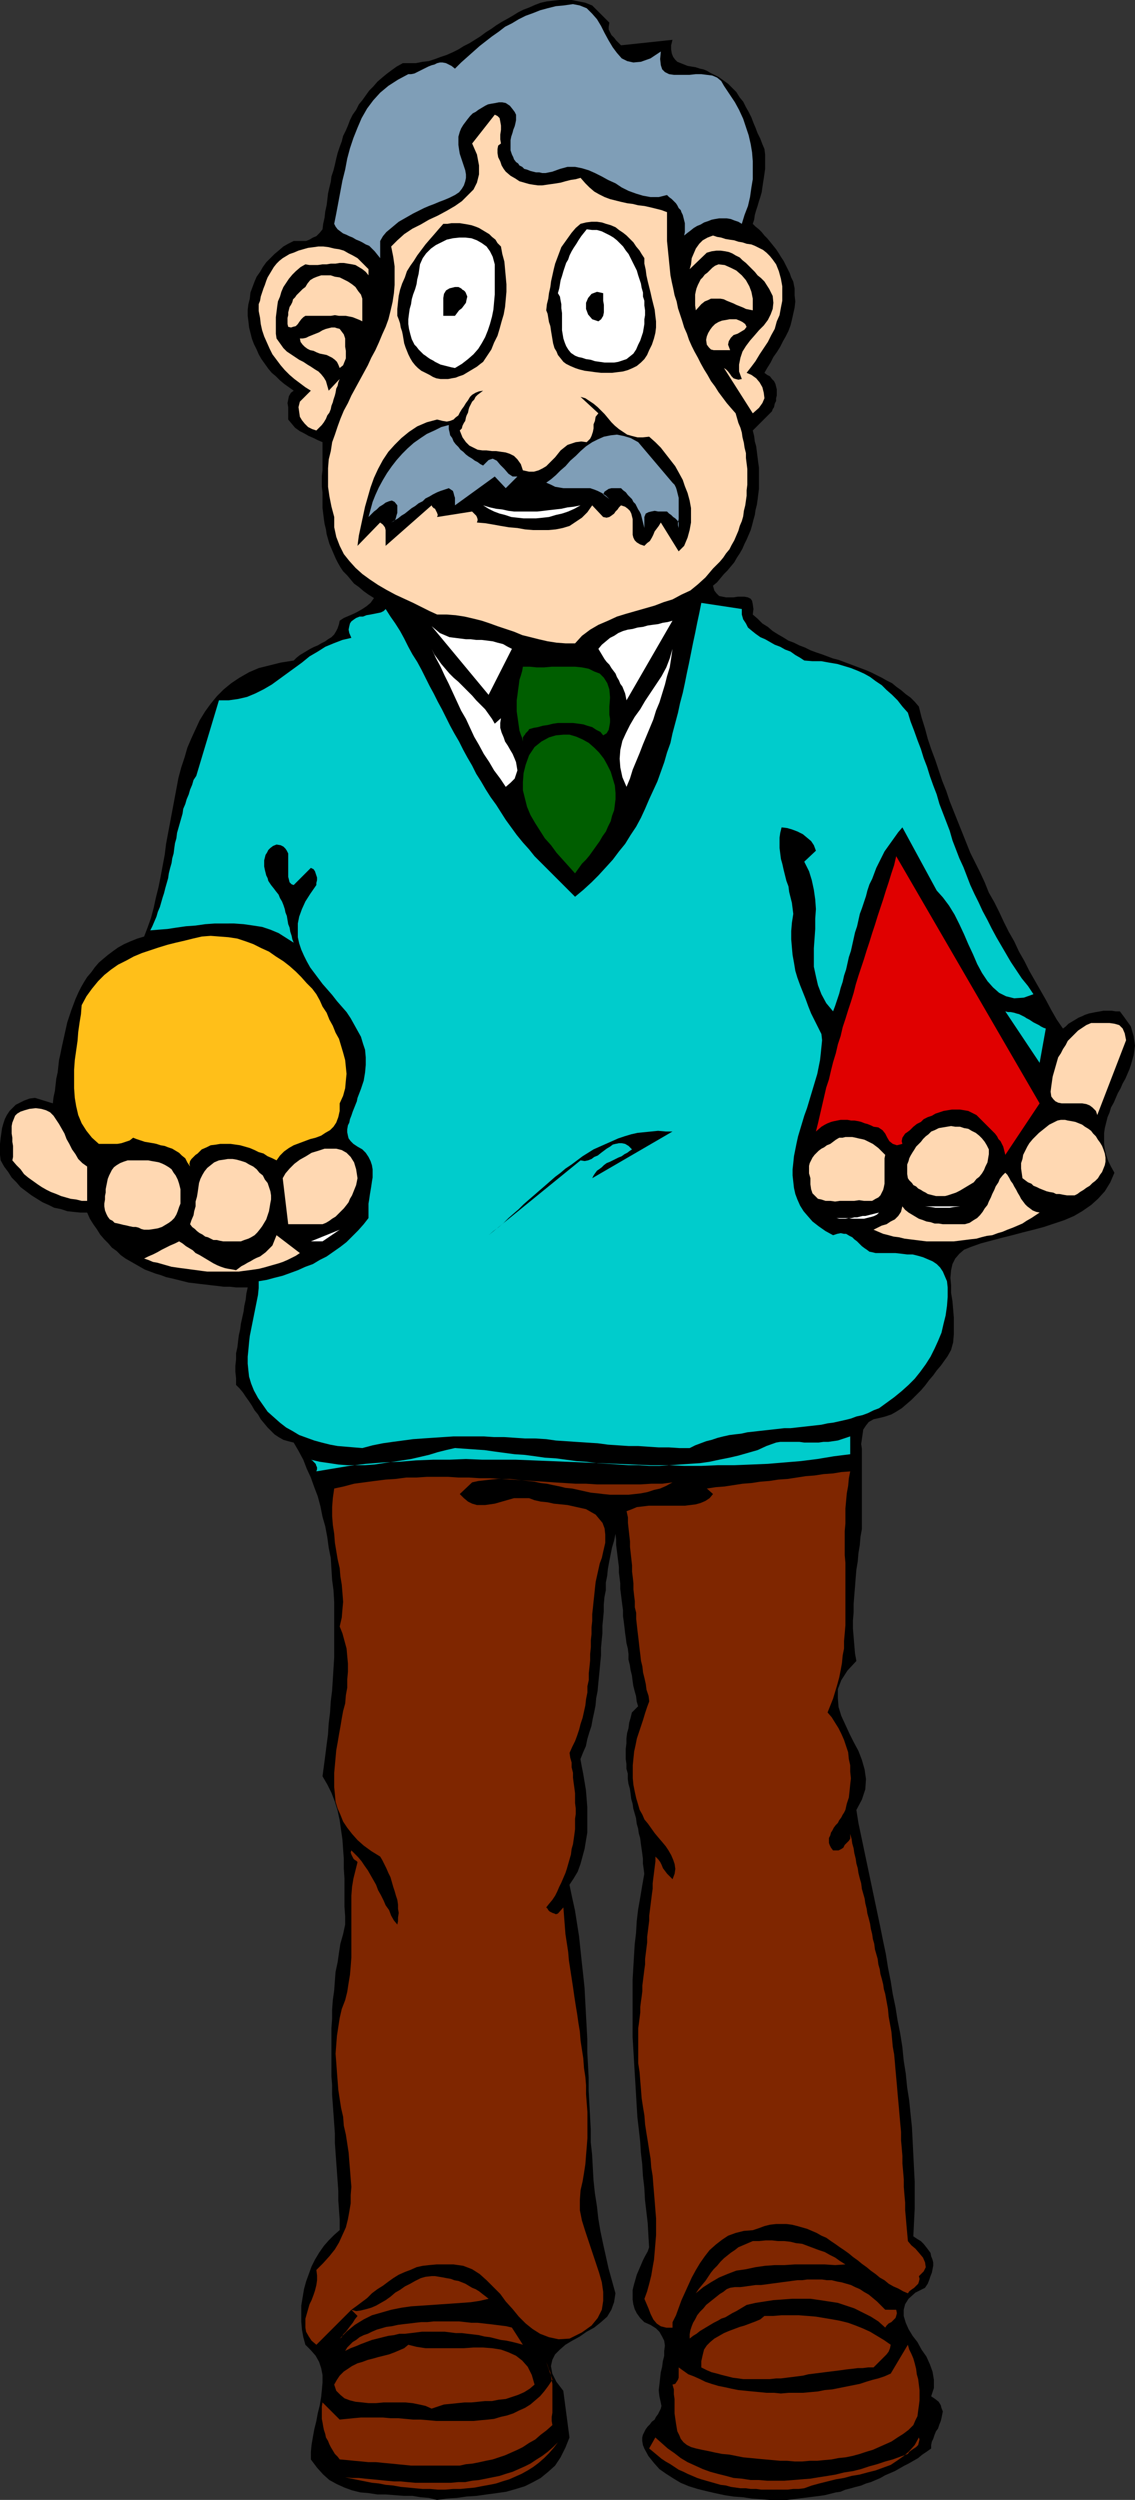 <?xml version="1.0" encoding="UTF-8" standalone="no"?>
<svg
   version="1.0"
   width="70.709mm"
   height="155.668mm"
   id="svg55"
   sodipodi:docname="Teacher - Male 04.wmf"
   xmlns:inkscape="http://www.inkscape.org/namespaces/inkscape"
   xmlns:sodipodi="http://sodipodi.sourceforge.net/DTD/sodipodi-0.dtd"
   xmlns="http://www.w3.org/2000/svg"
   xmlns:svg="http://www.w3.org/2000/svg">
  <rect width="100%" height="100%" fill="#333333" stroke="none"/>
  <sodipodi:namedview
     id="namedview55"
     pagecolor="#ffffff"
     bordercolor="#000000"
     borderopacity="0.25"
     inkscape:showpageshadow="2"
     inkscape:pageopacity="0.0"
     inkscape:pagecheckerboard="0"
     inkscape:deskcolor="#d1d1d1"
     inkscape:document-units="mm" />
  <defs
     id="defs1">
    <pattern
       id="WMFhbasepattern"
       patternUnits="userSpaceOnUse"
       width="6"
       height="6"
       x="0"
       y="0" />
  </defs>
  <path
     style="fill:#000000;fill-opacity:1;fill-rule:evenodd;stroke:none"
     d="m 143.48,5.333 -0.162,0.97 v 0.646 l 0.323,0.646 0.323,0.646 0.646,0.646 0.485,0.646 0.646,0.646 0.485,0.485 12.118,-1.293 -0.323,1.293 v 0.97 l 0.162,0.97 0.323,0.808 0.485,0.646 0.485,0.485 0.808,0.323 0.808,0.323 0.808,0.323 0.969,0.162 0.969,0.162 0.969,0.323 0.808,0.162 0.808,0.323 0.808,0.485 0.646,0.323 1.293,0.646 1.131,0.808 1.131,0.808 0.969,0.97 0.969,0.97 0.808,1.293 0.808,0.97 0.646,1.293 0.646,1.131 0.646,1.293 0.485,1.293 0.485,1.131 0.485,1.293 0.646,1.293 0.485,1.293 0.485,1.131 0.162,1.293 v 1.131 1.131 1.131 l -0.162,1.131 -0.162,1.131 -0.162,0.97 -0.162,1.131 -0.162,1.131 -0.323,1.131 -0.323,0.97 -0.323,1.131 -0.323,0.97 -0.323,1.131 -0.162,1.131 -0.323,0.97 0.646,0.646 0.808,0.646 0.646,0.646 0.646,0.808 0.646,0.646 0.808,0.97 0.646,0.808 0.646,0.808 0.646,0.97 0.485,0.808 0.646,0.97 0.485,0.97 0.485,0.97 0.485,0.97 0.323,0.97 0.485,0.97 0.323,1.616 v 1.616 l 0.162,1.454 -0.162,1.454 -0.323,1.454 -0.323,1.454 -0.323,1.293 -0.485,1.293 -0.646,1.293 -0.646,1.131 -0.646,1.293 -0.808,1.293 -0.808,1.131 -0.646,1.293 -0.808,1.293 -0.646,1.131 0.646,0.485 0.646,0.323 0.485,0.646 0.485,0.485 0.323,0.646 0.162,0.646 0.162,0.646 v 0.646 0.808 l -0.162,0.646 v 0.646 l -0.323,0.646 -0.162,0.808 -0.323,0.485 -0.162,0.485 -0.485,0.485 -4.039,4.04 0.323,1.293 0.162,1.293 0.323,1.131 0.162,1.293 0.162,1.293 0.162,1.293 0.162,1.131 v 1.293 1.293 1.293 1.131 l -0.162,1.293 -0.162,1.293 -0.162,1.131 -0.323,1.293 -0.162,1.131 -0.323,1.131 -0.323,1.293 -0.323,1.131 -0.485,1.131 -0.485,1.131 -0.485,0.97 -0.485,1.131 -0.646,1.131 -0.646,0.97 -0.646,1.131 -0.808,0.97 -0.808,0.97 -0.808,0.808 -0.808,0.97 -0.808,0.97 -0.969,0.808 0.323,1.131 0.485,0.646 0.646,0.646 0.808,0.162 0.808,0.162 h 0.808 0.969 l 0.969,-0.162 h 0.808 0.808 l 0.808,0.162 0.646,0.323 0.323,0.485 0.162,0.808 0.162,1.131 -0.162,1.293 1.131,0.97 1.131,1.131 1.293,0.808 1.131,0.97 1.293,0.808 1.131,0.646 1.293,0.808 1.293,0.485 1.293,0.646 1.293,0.485 1.293,0.646 1.293,0.485 1.454,0.485 1.293,0.485 1.293,0.485 1.293,0.323 1.293,0.485 1.293,0.485 1.293,0.485 1.293,0.485 1.293,0.485 1.131,0.485 1.293,0.646 1.293,0.646 1.131,0.646 1.293,0.646 0.969,0.808 1.131,0.808 1.131,0.97 1.131,0.808 0.969,0.97 0.969,1.131 0.646,2.585 0.808,2.585 0.646,2.424 0.808,2.424 0.969,2.585 0.808,2.424 0.808,2.424 0.969,2.424 0.808,2.424 0.969,2.424 0.969,2.424 0.969,2.424 0.969,2.424 0.969,2.424 1.131,2.262 1.131,2.262 1.131,2.424 0.969,2.424 1.293,2.262 1.131,2.262 1.131,2.424 1.131,2.262 1.293,2.262 1.131,2.424 1.293,2.262 1.131,2.262 1.293,2.262 1.293,2.262 1.293,2.262 1.293,2.424 1.293,2.262 1.454,2.101 0.646,-0.485 0.646,-0.646 0.808,-0.485 0.808,-0.485 0.808,-0.485 0.808,-0.323 0.646,-0.323 0.969,-0.323 0.808,-0.162 0.808,-0.162 0.969,-0.162 0.808,-0.162 h 0.969 0.969 l 0.969,0.162 h 0.969 l 0.969,1.293 0.808,1.131 0.808,1.131 0.323,1.131 0.323,1.131 0.162,1.131 0.162,1.131 -0.162,1.131 -0.162,1.131 -0.323,1.131 -0.323,1.131 -0.323,0.97 -0.485,1.131 -0.485,1.131 -0.646,1.131 -0.485,1.131 -0.646,1.131 -0.485,1.131 -0.485,1.131 -0.646,1.131 -0.323,1.131 -0.485,1.131 -0.323,1.293 -0.323,1.293 -0.162,1.131 v 1.293 1.293 l 0.162,1.293 0.323,1.293 0.485,1.454 0.646,1.293 0.808,1.454 -0.969,2.262 -1.293,2.101 -1.616,1.778 -1.616,1.454 -2.1,1.454 -1.939,1.131 -2.262,0.97 -2.424,0.808 -2.424,0.808 -2.424,0.646 -2.585,0.646 -2.424,0.646 -2.585,0.646 -2.424,0.646 -2.424,0.646 -2.262,0.808 -1.616,0.646 -1.131,0.97 -0.969,1.131 -0.646,1.293 -0.323,1.454 -0.162,1.778 0.162,1.778 v 1.778 l 0.323,1.939 0.162,1.939 0.162,1.939 v 2.101 1.778 l -0.162,1.939 -0.485,1.778 -0.808,1.454 -0.808,1.131 -0.808,1.131 -0.969,1.131 -0.808,1.131 -0.969,1.131 -0.969,1.293 -0.969,1.131 -1.131,1.131 -1.131,1.131 -1.131,0.97 -1.131,0.97 -1.293,0.808 -1.131,0.646 -1.454,0.485 -1.293,0.323 -1.454,0.323 -1.131,0.646 -0.646,0.808 -0.646,0.97 -0.162,1.131 -0.162,1.131 -0.162,1.131 0.162,1.131 v 1.293 0.808 0.97 0.97 1.131 1.131 1.131 1.293 1.293 1.293 1.131 1.293 1.131 1.131 1.131 0.808 0.97 l -0.323,1.778 -0.162,1.939 -0.323,1.939 -0.162,1.939 -0.323,1.939 -0.162,1.939 -0.162,2.101 -0.162,1.939 -0.162,2.101 v 1.939 l -0.162,1.939 v 1.939 l 0.162,1.939 0.162,1.939 0.162,1.939 0.323,1.778 -2.1,2.262 -1.454,2.262 -0.808,2.101 v 2.101 l 0.162,2.101 0.646,2.101 0.969,2.101 0.969,2.101 0.969,1.939 1.131,2.101 0.808,2.101 0.646,2.262 0.323,2.262 -0.162,2.424 -0.808,2.424 -1.293,2.424 0.485,3.07 0.646,3.07 0.646,3.07 0.646,3.07 0.646,3.07 0.646,3.07 0.646,3.07 0.646,3.07 0.646,3.07 0.646,3.232 0.646,3.07 0.485,3.07 0.646,3.232 0.485,3.07 0.646,3.07 0.485,3.07 0.646,3.232 0.485,3.07 0.323,3.232 0.485,3.07 0.323,3.232 0.485,3.07 0.323,3.232 0.323,3.07 0.162,3.232 0.162,3.232 0.162,3.232 0.162,3.07 v 3.232 3.232 l -0.162,3.232 -0.162,3.232 0.969,0.646 0.808,0.485 0.646,0.646 0.646,0.808 0.485,0.646 0.485,0.646 0.162,0.808 0.323,0.808 0.162,0.646 v 0.808 l -0.162,0.808 -0.162,0.808 -0.323,0.808 -0.323,0.97 -0.323,0.808 -0.646,0.97 -2.262,1.131 -1.616,1.454 -0.808,1.293 -0.323,1.293 v 1.454 l 0.485,1.616 0.646,1.454 0.969,1.616 1.131,1.454 0.969,1.778 1.131,1.616 0.808,1.778 0.646,1.778 0.323,1.939 v 1.939 l -0.646,1.939 0.969,0.646 0.808,0.646 0.485,0.808 0.162,0.646 0.323,0.808 -0.162,0.808 -0.162,0.808 -0.162,0.646 -0.323,0.808 -0.323,0.97 -0.485,0.646 -0.323,0.808 -0.323,0.97 -0.323,0.646 -0.162,0.808 v 0.808 l -1.131,0.808 -0.969,0.646 -0.969,0.808 -1.131,0.646 -1.131,0.646 -0.969,0.485 -1.131,0.646 -1.131,0.646 -1.131,0.485 -1.131,0.485 -1.131,0.646 -1.131,0.485 -1.131,0.485 -1.131,0.323 -1.131,0.485 -1.293,0.323 -1.131,0.323 -1.293,0.323 -1.131,0.485 -1.131,0.162 -1.293,0.323 -1.293,0.323 -1.131,0.162 -1.293,0.162 -1.293,0.162 -1.293,0.162 -1.293,0.162 -1.293,0.162 -1.293,0.162 h -1.293 -1.293 -1.454 l -1.939,-0.162 -2.262,-0.162 -2.1,-0.323 -2.262,-0.162 -2.1,-0.323 -2.262,-0.485 -2.1,-0.485 -1.939,-0.485 -2.1,-0.646 -1.939,-0.808 -1.616,-0.97 -1.777,-1.131 -1.616,-1.131 -1.293,-1.454 -1.293,-1.616 -0.969,-1.778 -0.323,-0.808 -0.162,-0.97 v -0.808 l 0.162,-0.646 0.323,-0.646 0.323,-0.646 0.485,-0.646 0.485,-0.485 0.485,-0.646 0.646,-0.485 0.323,-0.646 0.485,-0.646 0.323,-0.646 0.323,-0.646 0.162,-0.646 -0.162,-0.808 -0.323,-1.454 -0.162,-1.454 0.162,-1.293 0.162,-1.454 0.162,-1.454 0.323,-1.293 0.162,-1.293 0.323,-1.293 v -1.131 l 0.162,-1.293 -0.162,-1.131 -0.485,-0.97 -0.646,-1.131 -0.808,-0.808 -1.293,-0.808 -1.454,-0.646 -0.969,-0.97 -0.808,-1.131 -0.485,-0.97 -0.323,-1.131 -0.162,-1.131 v -1.131 -1.131 l 0.323,-1.293 0.323,-1.131 0.323,-1.131 0.485,-1.131 0.485,-1.131 0.485,-1.131 0.485,-0.97 0.646,-1.131 0.323,-0.97 -0.162,-2.747 -0.162,-2.909 -0.323,-2.747 -0.323,-2.747 -0.162,-2.909 -0.323,-2.747 -0.162,-2.747 -0.323,-2.747 -0.162,-2.585 -0.323,-2.909 -0.323,-2.747 -0.162,-2.585 -0.162,-2.747 -0.162,-2.747 -0.162,-2.585 -0.162,-2.747 -0.162,-2.747 -0.162,-2.747 v -2.747 -2.747 -2.585 -2.747 -2.747 l 0.162,-2.747 0.162,-2.747 0.162,-2.747 0.323,-2.747 0.162,-2.747 0.323,-2.747 0.485,-2.747 0.485,-2.909 0.485,-2.747 -0.162,-1.293 -0.162,-1.131 v -1.131 l -0.162,-1.293 -0.162,-1.131 -0.162,-1.131 -0.162,-1.293 -0.323,-1.131 -0.162,-1.131 -0.323,-1.131 -0.162,-1.293 -0.323,-1.131 -0.323,-1.131 -0.162,-1.131 -0.323,-1.131 -0.162,-1.293 -0.162,-1.131 -0.323,-1.131 -0.162,-1.131 v -1.293 l -0.323,-1.131 v -1.131 l -0.162,-1.131 v -1.293 -1.131 l 0.162,-1.293 v -1.131 l 0.162,-1.293 0.323,-1.131 0.162,-1.293 0.323,-1.131 0.323,-1.293 1.454,-1.454 -0.323,-1.131 -0.162,-1.293 -0.323,-1.131 -0.323,-1.293 -0.162,-1.131 -0.162,-1.293 -0.323,-1.293 -0.162,-1.131 -0.323,-1.293 V 389.273 l -0.162,-1.293 -0.323,-1.293 -0.162,-1.293 -0.162,-1.131 -0.162,-1.454 -0.162,-1.293 -0.162,-1.131 v -1.454 l -0.162,-1.131 -0.162,-1.293 -0.162,-1.293 -0.162,-1.293 v -1.293 l -0.162,-1.293 -0.162,-1.293 v -1.293 l -0.162,-1.293 -0.162,-1.293 -0.162,-1.293 -0.162,-1.293 v -1.293 l -0.162,-1.293 -0.323,1.616 -0.485,1.616 -0.323,1.616 -0.323,1.616 -0.323,1.778 -0.162,1.616 -0.323,1.616 v 1.778 l -0.323,1.616 -0.162,1.778 v 1.616 l -0.162,1.778 -0.162,1.616 v 1.778 l -0.162,1.616 -0.162,1.778 v 1.778 l -0.162,1.616 -0.162,1.778 -0.162,1.616 -0.162,1.616 -0.162,1.778 -0.323,1.616 -0.162,1.778 -0.323,1.616 -0.323,1.454 -0.323,1.778 -0.485,1.454 -0.485,1.616 -0.323,1.616 -0.646,1.454 -0.646,1.616 0.323,1.778 0.323,1.616 0.323,1.939 0.323,1.939 0.162,1.939 0.162,2.101 v 1.939 1.939 2.101 l -0.323,1.939 -0.323,1.939 -0.485,1.778 -0.485,1.778 -0.646,1.778 -0.969,1.616 -0.969,1.454 0.646,3.07 0.646,2.909 0.485,3.07 0.485,3.07 0.323,3.07 0.323,3.07 0.323,2.909 0.323,3.07 0.162,3.07 0.162,3.07 0.162,2.909 0.162,3.07 v 3.07 l 0.162,2.909 0.162,3.07 v 3.07 l 0.162,3.07 0.162,2.909 0.162,3.07 v 3.07 l 0.323,2.909 0.162,3.07 0.162,2.909 0.323,3.07 0.485,3.07 0.323,2.909 0.485,2.909 0.646,3.07 0.646,2.909 0.646,2.909 0.808,2.909 0.808,2.909 -0.323,2.101 -0.646,1.778 -0.969,1.616 -1.454,1.293 -1.616,1.293 -1.777,0.97 -1.616,1.131 -1.777,0.97 -1.616,0.97 -1.293,1.131 -1.131,1.131 -0.646,1.293 -0.323,1.454 0.323,1.778 0.969,1.939 1.616,2.101 1.454,10.988 -0.969,2.424 -1.131,2.262 -1.293,1.939 -1.616,1.454 -1.777,1.454 -1.777,0.97 -1.939,0.97 -2.1,0.646 -2.262,0.646 -2.262,0.323 -2.424,0.323 -2.262,0.323 -2.424,0.162 -2.262,0.323 -2.424,0.162 -2.262,0.323 -1.939,-0.485 -1.939,-0.162 -1.939,-0.323 H 95.007 l -2.1,-0.162 -2.1,-0.162 h -1.939 l -2.1,-0.323 -1.939,-0.162 -1.939,-0.485 -1.777,-0.646 -1.777,-0.808 -1.777,-0.97 -1.454,-1.293 -1.454,-1.616 -1.454,-1.939 v -1.778 l 0.162,-1.616 0.323,-1.939 0.323,-1.778 0.485,-1.939 0.323,-1.778 0.485,-1.939 0.323,-1.939 0.162,-1.616 0.162,-1.778 v -1.778 l -0.323,-1.616 -0.485,-1.454 -0.808,-1.454 -1.131,-1.293 -1.293,-1.293 -0.485,-1.778 -0.323,-1.778 -0.162,-1.939 v -1.939 -1.778 l 0.323,-1.939 0.323,-1.939 0.485,-1.778 0.646,-1.778 0.646,-1.778 0.808,-1.616 0.969,-1.616 1.131,-1.616 1.131,-1.293 1.293,-1.293 1.293,-1.131 v -2.424 l -0.162,-2.262 -0.162,-2.262 v -2.262 l -0.162,-2.262 -0.162,-2.262 -0.162,-2.262 -0.162,-2.262 -0.162,-2.262 v -2.262 l -0.162,-2.262 -0.162,-2.262 -0.162,-2.262 -0.162,-2.262 v -2.262 l -0.162,-2.101 v -2.424 -2.262 -2.101 -2.262 -2.262 l 0.162,-2.262 v -2.101 l 0.162,-2.262 0.323,-2.262 0.162,-2.262 0.162,-2.101 0.485,-2.262 0.323,-2.262 0.323,-2.101 0.646,-2.262 0.485,-2.262 v -1.939 l -0.162,-2.262 v -2.101 -2.262 -2.262 l -0.162,-2.424 v -2.262 l -0.162,-2.262 -0.162,-2.262 -0.323,-2.262 -0.323,-2.262 -0.485,-2.262 -0.646,-2.101 -0.808,-2.101 -0.969,-1.939 -1.131,-1.939 0.323,-2.424 0.323,-2.424 0.323,-2.585 0.323,-2.424 0.162,-2.585 0.323,-2.585 0.162,-2.585 0.323,-2.585 0.162,-2.585 0.162,-2.585 0.162,-2.585 v -2.747 -2.585 -2.585 -2.585 -2.585 l -0.162,-2.747 -0.323,-2.424 -0.162,-2.585 -0.162,-2.585 -0.485,-2.424 -0.323,-2.424 -0.485,-2.585 -0.646,-2.262 -0.485,-2.424 -0.646,-2.424 -0.808,-2.101 -0.808,-2.262 -0.969,-2.101 -0.808,-2.101 -1.131,-2.101 -1.131,-1.939 -1.293,-0.323 -1.131,-0.323 -1.131,-0.646 -0.969,-0.646 -0.808,-0.808 -0.808,-0.808 -0.808,-0.97 -0.808,-0.97 -0.646,-1.131 -0.808,-0.97 -0.646,-1.131 -0.646,-0.97 -0.808,-1.131 -0.646,-0.97 -0.808,-0.97 -0.808,-0.808 v -1.616 l -0.162,-1.454 v -1.454 l 0.162,-1.454 v -1.454 l 0.323,-1.454 0.162,-1.454 0.162,-1.293 0.323,-1.454 0.162,-1.293 0.323,-1.454 0.323,-1.454 0.162,-1.293 0.323,-1.454 0.162,-1.454 0.323,-1.454 h -1.454 -1.293 l -1.454,-0.162 h -1.454 l -1.293,-0.162 -1.454,-0.162 -1.293,-0.162 -1.454,-0.162 -1.293,-0.162 -1.454,-0.162 -1.293,-0.323 -1.293,-0.323 -1.293,-0.323 -1.454,-0.323 -1.293,-0.485 -1.131,-0.323 -1.293,-0.485 -1.293,-0.485 -1.131,-0.646 -1.131,-0.646 -1.131,-0.646 -1.131,-0.646 -1.131,-0.808 -0.969,-0.97 -1.131,-0.808 -0.808,-0.97 -0.969,-0.97 -0.969,-1.131 -0.808,-1.293 -0.808,-1.131 -0.808,-1.293 -0.646,-1.454 h -1.616 l -1.616,-0.162 -1.454,-0.162 -1.454,-0.485 -1.616,-0.323 -1.293,-0.646 -1.454,-0.646 -1.293,-0.808 -1.293,-0.808 -1.293,-0.97 -1.293,-0.97 -0.969,-1.131 L 2.747,277.129 1.939,275.836 0.969,274.543 0.162,273.089 0,271.796 v -1.454 -1.131 l 0.162,-1.454 0.162,-1.131 0.162,-1.131 0.323,-1.131 0.323,-0.97 0.485,-0.97 0.646,-0.97 0.646,-0.646 0.808,-0.808 0.969,-0.485 0.969,-0.485 1.293,-0.485 1.293,-0.162 4.201,1.293 0.162,-1.454 0.323,-1.454 0.162,-1.454 0.162,-1.454 0.323,-1.454 0.162,-1.454 0.162,-1.454 0.323,-1.454 0.323,-1.616 0.323,-1.454 0.323,-1.454 0.323,-1.454 0.323,-1.454 0.485,-1.454 0.485,-1.454 0.485,-1.293 0.485,-1.293 0.646,-1.454 0.646,-1.293 0.646,-1.131 0.808,-1.293 0.969,-1.131 0.808,-1.131 0.969,-1.131 1.131,-0.97 0.969,-0.808 1.293,-0.97 1.131,-0.808 1.454,-0.808 1.454,-0.646 1.616,-0.646 1.616,-0.485 0.808,-2.101 0.808,-2.262 0.646,-2.424 0.485,-2.262 0.646,-2.585 0.485,-2.424 0.485,-2.585 0.485,-2.585 0.323,-2.585 0.485,-2.585 0.485,-2.585 0.485,-2.585 0.485,-2.585 0.485,-2.585 0.485,-2.585 0.646,-2.424 0.808,-2.424 0.646,-2.262 0.969,-2.262 0.969,-2.101 0.969,-2.101 1.293,-2.101 1.293,-1.778 1.454,-1.778 1.616,-1.616 1.777,-1.454 1.939,-1.293 2.262,-1.293 2.262,-0.97 2.585,-0.646 2.585,-0.646 3.07,-0.485 0.646,-0.646 0.808,-0.646 0.808,-0.485 0.808,-0.485 0.808,-0.485 0.969,-0.485 0.808,-0.323 0.808,-0.485 0.969,-0.485 0.646,-0.485 0.808,-0.485 0.646,-0.646 0.485,-0.808 0.323,-0.646 0.323,-0.97 0.162,-0.808 0.969,-0.646 1.131,-0.485 1.131,-0.485 0.969,-0.485 1.131,-0.646 0.969,-0.646 0.969,-0.808 0.808,-1.131 -1.293,-0.808 -1.131,-0.808 -1.131,-0.97 -1.131,-0.808 -0.808,-0.97 -0.808,-0.97 -0.969,-0.97 -0.646,-0.97 -0.646,-1.131 -0.485,-0.97 -0.485,-1.131 -0.485,-1.131 -0.485,-1.131 -0.323,-1.131 -0.323,-1.131 -0.162,-1.131 -0.323,-1.293 -0.162,-1.131 -0.162,-1.293 -0.162,-1.293 v -1.131 -1.293 -1.293 l -0.162,-1.293 v -1.454 -1.131 l 0.162,-1.293 v -1.454 -1.293 -1.293 -1.293 -1.293 l -1.131,-0.485 -0.969,-0.485 -1.131,-0.485 -1.131,-0.646 -0.969,-0.485 -1.131,-0.808 -0.808,-0.97 -0.808,-0.97 V 97.763 96.793 95.824 l -0.162,-0.97 0.162,-0.808 0.162,-0.808 0.485,-0.808 0.646,-0.485 -1.131,-0.808 -1.131,-0.808 -0.969,-0.808 -0.969,-0.97 -0.969,-0.808 -0.808,-0.97 -0.808,-1.131 -0.808,-1.131 -0.646,-1.131 -0.485,-1.131 -0.646,-1.293 -0.485,-1.293 -0.323,-1.293 -0.323,-1.293 -0.162,-1.454 -0.162,-1.293 v -1.454 l 0.162,-1.293 0.323,-1.293 0.162,-1.454 0.485,-1.293 0.485,-1.293 0.485,-1.131 0.808,-1.131 0.646,-1.131 0.808,-1.131 0.969,-0.97 0.969,-0.97 0.969,-0.808 1.131,-0.97 1.131,-0.646 1.293,-0.646 h 0.969 0.969 0.969 l 0.808,-0.323 0.808,-0.485 0.808,-0.323 0.808,-0.808 0.646,-0.808 0.162,-1.293 0.323,-1.454 0.162,-1.454 0.323,-1.454 0.162,-1.293 0.162,-1.454 0.323,-1.454 0.323,-1.293 0.162,-1.293 0.485,-1.454 0.323,-1.293 0.323,-1.454 0.323,-1.293 0.485,-1.454 0.485,-1.293 0.323,-1.293 0.646,-1.293 0.485,-1.131 0.485,-1.293 0.646,-1.293 0.808,-1.131 0.646,-1.293 0.808,-0.97 0.808,-1.131 0.808,-1.131 0.969,-0.97 0.969,-1.131 1.131,-0.97 0.969,-0.808 1.293,-0.97 1.131,-0.808 1.454,-0.808 h 1.616 1.454 l 1.616,-0.323 1.454,-0.162 1.454,-0.485 1.293,-0.485 1.454,-0.485 1.454,-0.646 1.293,-0.646 1.293,-0.808 1.293,-0.646 1.293,-0.808 1.293,-0.808 1.293,-0.97 1.293,-0.808 1.131,-0.808 1.293,-0.808 1.454,-0.808 1.131,-0.646 1.293,-0.808 1.293,-0.646 1.293,-0.485 1.454,-0.646 1.293,-0.485 1.454,-0.323 1.454,-0.162 L 131.685,0 h 1.454 1.454 l 1.616,0.323 1.616,0.323 1.616,0.646 z"
     id="path1" />
  <path
     style="fill:#7f9eb7;fill-opacity:1;fill-rule:evenodd;stroke:none"
     d="m 155.598,12.119 -0.162,1.778 0.162,1.454 0.323,0.97 0.646,0.646 0.969,0.485 1.131,0.162 h 1.131 1.293 1.293 l 1.454,-0.162 h 1.293 l 1.293,0.162 1.293,0.162 1.131,0.485 0.969,0.808 0.646,1.131 1.293,1.939 1.293,1.939 0.969,1.778 0.969,2.101 0.646,1.939 0.646,1.939 0.485,2.101 0.323,1.939 0.162,2.101 v 2.101 2.101 l -0.323,1.939 -0.323,2.262 -0.485,2.101 -0.808,2.101 -0.646,2.101 -0.808,-0.485 -0.969,-0.323 -0.808,-0.323 -0.969,-0.162 h -0.808 -0.969 l -0.969,0.162 -0.808,0.162 -0.808,0.323 -0.969,0.323 -0.808,0.485 -0.808,0.323 -0.808,0.485 -0.808,0.646 -0.646,0.485 -0.808,0.646 0.162,-0.808 v -0.808 -0.646 -0.646 l -0.162,-0.646 -0.162,-0.646 -0.162,-0.646 -0.323,-0.646 -0.162,-0.485 -0.485,-0.485 -0.323,-0.646 -0.323,-0.485 -0.485,-0.485 -0.485,-0.485 -0.646,-0.485 -0.485,-0.485 -1.939,0.485 h -1.939 l -1.777,-0.323 -1.616,-0.485 -1.777,-0.646 -1.616,-0.808 -1.454,-0.97 -1.777,-0.808 -1.454,-0.808 -1.616,-0.808 -1.454,-0.646 -1.616,-0.485 -1.616,-0.323 h -1.777 l -1.777,0.485 -1.777,0.646 -0.808,0.162 -0.808,0.162 h -0.808 l -0.646,-0.162 h -0.808 l -0.646,-0.162 -0.646,-0.162 -0.808,-0.323 -0.646,-0.162 -0.485,-0.485 -0.646,-0.323 -0.323,-0.485 -0.485,-0.323 -0.485,-0.646 -0.162,-0.485 -0.323,-0.646 -0.323,-0.97 v -0.808 -0.808 -0.808 l 0.162,-0.808 0.323,-0.97 0.162,-0.646 0.323,-0.808 0.162,-0.646 0.162,-0.808 v -0.646 -0.646 l -0.323,-0.646 -0.485,-0.646 -0.646,-0.808 -0.969,-0.646 -0.808,-0.162 h -0.808 l -0.808,0.162 -0.969,0.162 -0.808,0.162 -0.646,0.323 -0.808,0.485 -0.808,0.485 -0.646,0.485 -0.646,0.323 -0.646,0.646 -0.646,0.808 -0.485,0.646 -0.485,0.646 -0.485,0.808 -0.323,0.808 -0.323,1.131 v 0.97 0.97 l 0.162,1.131 0.162,0.97 0.323,0.97 0.323,0.97 0.323,0.97 0.323,0.97 0.162,0.97 V 41.852 l -0.162,0.808 -0.323,0.97 -0.485,0.808 -0.646,0.808 -0.969,0.646 -1.293,0.646 -1.131,0.485 -1.293,0.485 -1.131,0.485 -1.293,0.485 -1.131,0.485 -1.293,0.646 -1.293,0.646 -1.131,0.646 -1.131,0.646 -1.131,0.646 -0.969,0.808 -0.969,0.808 -0.969,0.808 -0.808,0.97 -0.646,1.131 V 60.758 L 88.867,59.95 88.221,59.142 87.574,58.496 86.928,57.85 86.12,57.526 85.312,57.042 84.666,56.718 83.858,56.395 83.05,55.911 82.242,55.587 81.596,55.264 80.788,54.941 l -0.646,-0.485 -0.646,-0.485 -0.485,-0.646 -0.323,-0.646 0.485,-2.424 0.485,-2.585 0.485,-2.585 0.485,-2.585 0.646,-2.585 0.485,-2.585 0.646,-2.424 0.808,-2.424 0.969,-2.424 0.969,-2.262 1.293,-2.262 1.454,-1.939 1.616,-1.778 1.939,-1.616 2.262,-1.454 2.424,-1.293 h 0.646 l 0.808,-0.162 0.646,-0.323 0.646,-0.323 0.646,-0.323 0.646,-0.323 0.646,-0.323 0.808,-0.323 0.646,-0.162 0.646,-0.323 0.646,-0.162 h 0.646 l 0.808,0.162 0.646,0.323 0.646,0.323 0.808,0.646 1.454,-1.454 1.454,-1.293 1.454,-1.293 1.454,-1.293 1.454,-1.131 1.454,-1.131 1.616,-1.131 1.454,-1.131 1.616,-0.808 1.616,-0.97 1.616,-0.808 1.777,-0.646 1.616,-0.646 1.777,-0.485 1.939,-0.485 1.777,-0.162 2.262,-0.323 1.616,0.323 1.616,0.646 1.293,1.293 1.131,1.293 0.969,1.616 0.808,1.616 0.969,1.778 0.969,1.616 0.969,1.293 1.131,1.293 1.293,0.646 1.454,0.323 1.777,-0.162 2.262,-0.808 z"
     id="path2" />
  <path
     style="fill:#ffd8b2;fill-opacity:1;fill-rule:evenodd;stroke:none"
     d="m 117.951,33.773 -0.646,0.485 -0.162,0.808 v 0.97 l 0.162,0.97 0.485,0.97 0.323,0.97 0.485,0.808 0.485,0.646 1.131,0.97 1.131,0.646 0.969,0.646 1.131,0.323 1.131,0.323 0.969,0.162 1.131,0.162 h 0.969 l 1.131,-0.162 1.131,-0.162 1.131,-0.162 0.969,-0.162 1.131,-0.323 1.293,-0.323 1.131,-0.162 1.131,-0.323 1.131,1.293 0.969,0.97 1.131,0.97 1.131,0.646 1.293,0.646 1.293,0.485 1.293,0.323 1.293,0.323 1.454,0.323 1.293,0.162 1.293,0.323 1.454,0.162 1.454,0.323 1.293,0.323 1.293,0.323 1.293,0.485 v 1.778 1.616 1.616 1.778 l 0.162,1.616 0.162,1.616 0.162,1.616 0.162,1.616 0.162,1.616 0.323,1.616 0.323,1.454 0.323,1.616 0.485,1.454 0.323,1.616 0.485,1.454 0.485,1.454 0.485,1.616 0.646,1.454 0.485,1.454 0.646,1.454 0.646,1.293 0.808,1.454 0.646,1.293 0.808,1.454 0.808,1.293 0.808,1.454 0.969,1.293 0.808,1.293 0.969,1.293 0.969,1.293 0.969,1.131 1.131,1.293 0.323,1.131 0.323,1.131 0.485,1.131 0.323,1.131 0.162,1.131 0.323,1.293 0.162,1.131 0.323,1.293 v 1.131 l 0.162,1.293 0.162,1.293 v 1.293 1.293 1.131 l -0.162,1.293 v 1.293 l -0.162,1.131 -0.162,1.131 -0.323,1.293 -0.162,1.293 -0.323,1.131 -0.485,1.131 -0.323,1.131 -0.485,1.131 -0.485,1.131 -0.646,1.131 -0.485,0.97 -0.808,0.97 -0.646,0.97 -0.808,0.97 -0.808,0.808 -0.808,0.808 -1.777,2.101 -1.777,1.616 -1.777,1.454 -2.1,0.97 -2.1,1.131 -2.1,0.646 -2.1,0.808 -2.262,0.646 -2.262,0.646 -2.262,0.646 -2.1,0.646 -2.1,0.97 -2.262,0.97 -1.939,1.131 -1.939,1.454 -1.616,1.778 h -2.262 l -2.1,-0.162 -2.1,-0.323 -2.1,-0.485 -1.939,-0.485 -1.939,-0.485 -1.939,-0.808 -1.939,-0.646 -1.939,-0.646 -1.777,-0.646 -1.939,-0.646 -1.939,-0.485 -2.1,-0.485 -2.1,-0.323 -2.1,-0.162 h -2.262 l -1.777,-0.808 -1.939,-0.97 -1.939,-0.97 -2.1,-0.97 -2.1,-0.97 -2.1,-1.131 -1.939,-1.131 -1.939,-1.293 -1.777,-1.293 -1.616,-1.454 -1.454,-1.616 -1.293,-1.616 -0.969,-1.939 -0.808,-2.101 -0.485,-2.262 v -2.424 l -0.646,-2.424 -0.485,-2.424 -0.323,-2.262 v -2.101 -2.262 l 0.162,-2.101 0.485,-1.939 0.323,-2.101 0.646,-1.778 0.646,-1.939 0.646,-1.778 0.808,-1.939 0.969,-1.778 0.808,-1.778 0.969,-1.778 0.969,-1.778 0.969,-1.778 0.969,-1.778 0.808,-1.778 0.969,-1.778 0.808,-1.778 0.808,-1.939 0.808,-1.778 0.646,-1.778 0.485,-1.939 0.485,-2.101 0.323,-2.101 0.162,-1.939 V 64.96 62.697 l -0.323,-2.262 -0.485,-2.424 1.454,-1.454 1.616,-1.454 1.939,-1.293 1.939,-0.97 1.939,-1.131 2.1,-0.97 2.1,-1.131 1.939,-1.131 1.616,-1.131 1.454,-1.454 1.293,-1.293 0.808,-1.616 0.485,-1.939 V 38.943 l -0.485,-2.585 -1.131,-2.585 5.332,-6.787 0.646,0.323 0.485,0.485 0.162,0.808 0.162,0.97 v 0.97 l -0.162,1.131 v 1.131 z"
     id="path3" />
  <path
     style="fill:#000000;fill-opacity:1;fill-rule:evenodd;stroke:none"
     d="m 117.951,58.011 0.323,1.778 0.485,1.778 0.162,1.778 0.162,1.778 0.162,1.778 v 1.778 l -0.162,1.778 -0.162,1.778 -0.323,1.778 -0.485,1.616 -0.485,1.778 -0.485,1.616 -0.808,1.616 -0.646,1.616 -0.969,1.454 -0.969,1.454 -0.646,0.485 -0.808,0.646 -0.808,0.485 -0.808,0.485 -0.808,0.485 -0.808,0.485 -0.969,0.323 -0.808,0.323 -0.969,0.162 -0.808,0.162 H 104.54 103.732 l -0.969,-0.162 -0.808,-0.323 -0.808,-0.485 -0.969,-0.485 -0.969,-0.485 -0.808,-0.646 -0.646,-0.646 -0.646,-0.808 -0.485,-0.808 -0.485,-0.97 -0.323,-0.808 -0.323,-0.808 -0.323,-0.97 -0.162,-0.97 -0.162,-0.97 -0.162,-0.808 -0.323,-0.97 -0.162,-0.97 -0.323,-0.97 -0.323,-0.808 v -1.616 l 0.162,-1.616 0.162,-1.454 0.323,-1.454 0.485,-1.454 0.646,-1.454 0.485,-1.454 0.808,-1.293 0.808,-1.131 0.808,-1.293 0.969,-1.293 0.969,-1.293 0.969,-1.131 1.131,-1.293 0.969,-1.131 1.131,-1.293 h 0.969 l 0.969,-0.162 h 0.969 0.969 l 0.969,0.162 0.969,0.162 0.808,0.162 0.969,0.323 0.808,0.323 0.808,0.485 0.808,0.485 0.808,0.485 0.646,0.646 0.808,0.646 0.485,0.808 z"
     id="path4" />
  <path
     style="fill:#000000;fill-opacity:1;fill-rule:evenodd;stroke:none"
     d="m 151.72,60.758 v 1.293 l 0.323,1.454 0.162,1.293 0.323,1.454 0.323,1.293 0.323,1.293 0.323,1.454 0.323,1.293 0.323,1.293 0.162,1.454 0.162,1.293 v 1.454 l -0.162,1.293 -0.323,1.293 -0.485,1.454 -0.646,1.293 -0.485,1.131 -0.646,0.97 -0.808,0.808 -0.969,0.808 -0.969,0.485 -1.131,0.485 -1.131,0.323 -1.293,0.162 -1.293,0.162 h -1.293 -1.293 l -1.454,-0.162 -1.131,-0.162 -1.293,-0.162 -1.293,-0.323 -0.969,-0.323 -1.131,-0.485 -0.969,-0.485 -0.646,-0.485 -0.646,-0.808 -0.646,-0.808 -0.323,-0.808 -0.485,-0.808 -0.323,-1.131 -0.162,-0.97 -0.162,-0.97 -0.162,-0.97 -0.162,-1.131 -0.323,-0.97 -0.162,-0.97 -0.162,-0.97 -0.323,-0.808 0.162,-1.454 0.323,-1.293 0.162,-1.293 0.323,-1.454 0.162,-1.293 0.323,-1.454 0.323,-1.454 0.323,-1.293 0.485,-1.293 0.485,-1.293 0.485,-1.293 0.808,-1.131 0.808,-1.131 0.808,-1.131 0.969,-1.131 1.131,-0.97 1.293,-0.323 1.293,-0.162 h 1.293 l 1.131,0.162 0.969,0.323 1.131,0.323 1.131,0.485 0.808,0.646 0.969,0.646 0.808,0.646 0.808,0.808 0.808,0.808 0.646,0.97 0.808,0.97 0.485,0.808 z"
     id="path5" />
  <path
     style="fill:#ffffff;fill-opacity:1;fill-rule:evenodd;stroke:none"
     d="m 150.266,64.798 0.323,0.97 0.323,0.97 0.162,0.97 0.323,1.131 v 0.97 l 0.323,0.97 v 1.131 l 0.162,1.131 v 1.131 l -0.162,0.97 v 1.131 l -0.162,0.97 -0.162,0.97 -0.323,0.97 -0.323,0.97 -0.485,0.97 -0.485,1.131 -0.646,0.97 -0.808,0.646 -0.808,0.646 -0.969,0.323 -0.969,0.323 -0.969,0.162 h -1.131 -1.131 l -1.131,-0.162 -1.131,-0.162 -0.969,-0.323 -1.131,-0.162 -0.969,-0.323 -0.808,-0.162 -0.808,-0.323 -0.969,-0.646 -0.646,-0.808 -0.485,-0.808 -0.323,-0.808 -0.323,-0.97 -0.162,-0.97 -0.162,-0.97 V 76.756 75.625 74.655 73.686 l -0.162,-1.131 v -0.97 l -0.162,-0.808 -0.162,-0.97 -0.485,-0.808 0.323,-1.131 0.162,-0.97 0.162,-0.97 0.323,-0.97 0.323,-1.131 0.323,-0.97 0.323,-0.97 0.485,-0.808 0.323,-0.97 0.485,-0.97 0.485,-0.808 0.646,-0.97 0.485,-0.808 0.646,-0.97 0.646,-0.808 0.646,-0.808 1.293,0.162 h 1.131 l 1.131,0.323 0.969,0.485 0.969,0.485 0.808,0.485 0.808,0.646 0.808,0.808 0.646,0.646 0.646,0.97 0.646,0.808 0.485,0.97 0.485,0.97 0.485,0.97 0.485,0.97 z"
     id="path6" />
  <path
     style="fill:#ffffff;fill-opacity:1;fill-rule:evenodd;stroke:none"
     d="m 116.497,62.213 v 1.616 1.939 1.778 1.778 l -0.162,1.778 -0.162,1.778 -0.323,1.616 -0.485,1.778 -0.485,1.454 -0.646,1.616 -0.808,1.454 -0.808,1.293 -1.131,1.293 -1.293,1.131 -1.454,1.131 -1.616,0.97 -0.808,-0.162 -0.646,-0.162 -0.646,-0.162 -0.646,-0.162 -0.646,-0.162 -0.646,-0.323 -0.646,-0.323 -0.485,-0.323 -0.646,-0.323 -0.485,-0.323 -0.646,-0.485 -0.485,-0.323 -0.646,-0.646 -0.485,-0.485 -0.485,-0.646 -0.485,-0.485 -0.646,-1.293 -0.323,-1.131 -0.323,-1.293 -0.162,-1.131 V 75.14 l 0.162,-1.293 0.162,-1.131 0.323,-1.131 0.162,-1.131 0.323,-1.131 0.485,-1.293 0.323,-1.131 0.162,-1.131 0.323,-1.293 0.162,-1.131 0.162,-1.131 0.646,-1.454 0.808,-1.131 1.131,-1.131 1.131,-0.808 1.293,-0.646 1.293,-0.646 1.454,-0.323 1.454,-0.162 h 1.454 l 1.454,0.162 1.293,0.485 1.131,0.646 1.131,0.808 0.808,1.131 0.646,1.293 z"
     id="path7" />
  <path
     style="fill:#ffd8b2;fill-opacity:1;fill-rule:evenodd;stroke:none"
     d="m 182.743,62.213 0.646,1.616 0.485,1.778 0.323,1.778 v 1.616 1.778 l -0.323,1.616 -0.323,1.778 -0.646,1.454 -0.485,1.778 -0.808,1.454 -0.808,1.616 -0.969,1.454 -0.969,1.454 -0.969,1.616 -0.969,1.293 -1.131,1.454 1.131,0.485 1.131,0.808 0.808,0.97 0.646,1.131 0.323,1.293 0.162,1.293 -0.485,1.131 -0.808,1.131 -1.454,1.293 -6.786,-10.665 0.485,0.323 0.485,0.485 0.485,0.646 0.323,0.485 0.485,0.485 0.485,0.162 0.646,0.162 0.808,-0.162 -0.646,-1.778 v -1.616 l 0.323,-1.616 0.485,-1.454 0.808,-1.293 0.969,-1.293 1.131,-1.293 0.969,-1.131 1.131,-1.131 0.969,-1.293 0.646,-1.293 0.485,-1.293 0.162,-1.454 -0.162,-1.616 -0.808,-1.616 -1.131,-1.778 -0.808,-0.808 -0.808,-0.646 -0.646,-0.808 -0.646,-0.646 -0.808,-0.808 -0.646,-0.646 -0.808,-0.646 -0.646,-0.646 -0.969,-0.485 -0.808,-0.485 -0.808,-0.323 -0.808,-0.162 -1.131,-0.162 h -0.969 l -1.131,0.162 -1.131,0.323 -4.039,3.878 0.323,-1.131 0.162,-1.454 0.485,-1.131 0.485,-1.131 0.808,-1.131 0.808,-0.808 1.131,-0.646 1.293,-0.485 0.969,0.323 0.969,0.162 0.969,0.323 0.969,0.162 1.131,0.162 0.969,0.323 0.969,0.162 0.969,0.323 1.131,0.162 0.808,0.323 0.969,0.485 0.969,0.485 0.808,0.646 0.808,0.808 0.646,0.808 z"
     id="path8" />
  <path
     style="fill:#ffd8b2;fill-opacity:1;fill-rule:evenodd;stroke:none"
     d="m 86.767,63.344 v 1.454 L 86.12,63.99 85.312,63.344 84.505,62.859 83.697,62.374 82.889,62.213 81.919,62.051 80.95,61.889 h -0.969 l -0.969,0.162 h -1.131 l -0.969,0.162 h -0.969 l -1.131,0.162 h -0.969 -0.969 l -0.969,-0.162 -1.131,0.646 -1.131,0.97 -0.808,0.808 -0.808,0.97 -0.646,0.97 -0.646,0.97 -0.485,1.131 -0.323,1.131 -0.485,1.131 -0.162,1.131 -0.162,1.293 -0.162,1.293 v 1.131 1.293 1.454 l 0.162,1.131 0.808,1.131 0.808,1.131 0.808,0.808 0.969,0.646 0.969,0.646 0.969,0.646 0.969,0.485 0.969,0.646 0.808,0.485 0.969,0.646 0.808,0.485 0.646,0.646 0.646,0.808 0.485,0.808 0.323,1.131 0.323,1.131 2.585,-2.747 -0.323,0.808 -0.162,0.808 -0.323,0.646 -0.162,0.97 -0.162,0.646 -0.323,0.97 -0.162,0.646 -0.323,0.808 -0.162,0.808 -0.323,0.808 -0.485,0.646 -0.323,0.808 -0.485,0.808 -0.485,0.646 -0.646,0.646 -0.646,0.646 -0.969,-0.323 -0.969,-0.485 -0.808,-0.808 -0.646,-0.808 -0.485,-0.808 -0.162,-1.131 -0.162,-1.131 0.323,-1.293 2.585,-2.585 -1.293,-0.808 -1.293,-0.97 -1.293,-0.97 -1.131,-0.97 -1.131,-1.131 -0.969,-1.131 -0.969,-1.293 -0.969,-1.293 -0.646,-1.293 -0.646,-1.454 -0.646,-1.454 -0.485,-1.454 -0.323,-1.454 -0.162,-1.454 -0.323,-1.616 v -1.616 l 0.323,-0.808 0.162,-0.97 0.323,-0.97 0.323,-0.97 0.323,-0.808 0.323,-0.97 0.323,-0.808 0.485,-0.808 0.485,-0.808 0.485,-0.808 0.646,-0.808 0.646,-0.646 0.808,-0.646 0.808,-0.485 0.808,-0.485 0.969,-0.323 1.131,-0.485 1.131,-0.323 1.131,-0.323 1.293,-0.162 1.131,-0.162 h 1.131 l 1.293,0.162 1.293,0.323 1.131,0.162 1.131,0.323 1.131,0.646 0.969,0.485 1.131,0.646 0.808,0.808 0.969,0.97 z"
     id="path9" />
  <path
     style="fill:#ffd8b2;fill-opacity:1;fill-rule:evenodd;stroke:none"
     d="m 177.249,70.292 v 2.747 l -0.808,-0.162 -0.808,-0.162 -0.646,-0.323 -0.808,-0.323 -0.808,-0.323 -0.646,-0.323 -0.808,-0.323 -0.808,-0.323 -0.646,-0.323 -0.808,-0.162 h -0.808 -0.646 -0.808 l -0.646,0.323 -0.808,0.323 -0.808,0.646 -1.293,1.454 -0.162,-1.131 V 71.1 70.292 69.323 l 0.162,-0.808 0.162,-0.646 0.323,-0.808 0.323,-0.646 0.323,-0.646 0.485,-0.485 0.485,-0.646 0.646,-0.485 0.485,-0.485 0.646,-0.646 0.646,-0.485 0.808,-0.323 1.454,0.162 1.454,0.646 1.293,0.646 1.293,1.131 0.969,1.131 0.808,1.454 0.485,1.293 z"
     id="path10" />
  <path
     style="fill:#ffd8b2;fill-opacity:1;fill-rule:evenodd;stroke:none"
     d="m 85.312,70.292 v 5.333 L 84.666,75.301 83.858,74.978 83.05,74.655 82.242,74.494 81.435,74.332 H 80.627 79.819 L 78.849,74.17 77.88,74.332 H 77.072 76.103 75.295 74.325 73.517 72.709 71.902 l -0.485,0.323 -0.485,0.485 -0.485,0.646 -0.323,0.485 -0.485,0.485 -0.646,0.162 -0.485,0.162 -0.646,-0.162 -0.162,-0.646 v -0.808 -0.646 l 0.162,-0.646 v -0.646 l 0.162,-0.646 0.162,-0.646 0.323,-0.485 0.323,-0.646 0.162,-0.646 0.485,-0.485 0.323,-0.485 0.485,-0.485 0.485,-0.485 0.485,-0.485 0.646,-0.485 0.485,-0.808 0.646,-0.808 0.808,-0.485 0.808,-0.323 0.969,-0.323 h 1.131 1.131 l 0.969,0.323 1.131,0.162 0.969,0.485 0.969,0.485 0.969,0.646 0.808,0.646 0.646,0.97 0.646,0.808 z"
     id="path11" />
  <path
     style="fill:#000000;fill-opacity:1;fill-rule:evenodd;stroke:none"
     d="m 109.71,68.999 0.323,0.808 -0.162,0.646 -0.162,0.808 -0.485,0.646 -0.485,0.646 -0.646,0.485 -0.485,0.646 -0.485,0.646 h -2.747 V 73.201 72.231 71.1 70.131 l 0.162,-0.97 0.485,-0.808 0.808,-0.485 1.293,-0.323 h 0.323 0.485 l 0.323,0.162 0.323,0.162 0.323,0.323 0.323,0.162 0.323,0.323 z"
     id="path12" />
  <path
     style="fill:#000000;fill-opacity:1;fill-rule:evenodd;stroke:none"
     d="m 142.026,68.999 v 0.808 0.97 l 0.162,0.97 v 0.97 0.808 l -0.162,0.808 -0.485,0.808 -0.646,0.485 -1.454,-0.485 -0.969,-1.131 -0.485,-1.293 v -1.454 l 0.485,-1.131 0.808,-0.97 1.293,-0.485 z"
     id="path13" />
  <path
     style="fill:#ffd8b2;fill-opacity:1;fill-rule:evenodd;stroke:none"
     d="m 175.795,76.917 -0.485,0.646 -0.808,0.485 -0.808,0.485 -0.969,0.323 -0.646,0.646 -0.485,0.808 -0.162,0.808 0.485,1.293 h -0.646 -0.808 -0.808 -0.808 -0.808 l -0.646,-0.162 -0.485,-0.485 -0.485,-0.646 -0.162,-1.131 0.162,-0.808 0.323,-0.808 0.485,-0.808 0.485,-0.646 0.646,-0.646 0.808,-0.485 0.808,-0.323 0.969,-0.162 0.808,-0.162 h 0.969 0.646 l 0.808,0.323 0.646,0.323 0.646,0.485 z"
     id="path14" />
  <path
     style="fill:#ffd8b2;fill-opacity:1;fill-rule:evenodd;stroke:none"
     d="m 81.273,79.664 v 0.97 0.97 l 0.162,0.97 v 0.808 0.97 l -0.323,0.808 -0.323,0.808 -0.808,0.646 L 79.657,85.805 79.334,85.159 78.849,84.674 78.203,84.189 77.557,83.866 76.91,83.543 76.103,83.381 75.295,83.219 74.487,82.896 73.84,82.573 73.033,82.411 72.386,82.088 71.74,81.604 71.255,81.119 70.771,80.472 70.609,79.664 h 0.646 l 0.808,-0.162 0.646,-0.323 0.808,-0.323 0.808,-0.323 0.808,-0.323 0.808,-0.485 0.808,-0.323 0.646,-0.162 0.646,-0.162 h 0.808 l 0.485,0.162 0.646,0.162 0.485,0.646 0.485,0.646 z"
     id="path15" />
  <path
     style="fill:#000000;fill-opacity:1;fill-rule:evenodd;stroke:none"
     d="m 113.75,91.945 -0.646,0.485 -0.646,0.485 -0.485,0.485 -0.323,0.646 -0.485,0.485 -0.323,0.646 -0.323,0.646 -0.162,0.485 -0.162,0.808 -0.323,0.646 -0.162,0.485 -0.162,0.808 -0.323,0.485 -0.323,0.646 -0.162,0.646 -0.485,0.485 0.646,1.616 0.808,1.131 0.808,0.808 0.969,0.485 0.969,0.485 1.131,0.162 h 0.969 l 1.293,0.162 h 0.969 l 1.131,0.162 1.131,0.162 0.969,0.323 0.969,0.485 0.808,0.808 0.808,1.131 0.485,1.454 1.454,0.323 h 1.131 l 1.131,-0.323 0.969,-0.485 0.808,-0.485 0.646,-0.646 0.808,-0.808 0.646,-0.646 0.646,-0.808 0.646,-0.808 0.808,-0.646 0.808,-0.646 0.969,-0.323 0.969,-0.323 1.293,-0.162 1.293,0.162 0.808,-0.808 0.323,-0.646 0.323,-0.97 0.162,-0.808 v -0.97 l 0.323,-0.808 0.162,-0.97 0.646,-0.808 -4.201,-3.878 1.131,0.323 0.969,0.646 0.969,0.646 0.969,0.808 0.808,0.808 0.808,0.808 0.808,0.97 0.808,0.97 0.808,0.808 0.969,0.808 0.969,0.646 0.969,0.646 1.131,0.323 1.293,0.323 h 1.293 l 1.454,-0.162 1.454,1.293 1.293,1.293 1.131,1.454 1.131,1.454 1.131,1.454 0.808,1.454 0.969,1.778 0.485,1.454 0.646,1.616 0.485,1.778 0.323,1.778 v 1.616 1.778 l -0.323,1.778 -0.485,1.778 -0.808,1.939 -1.293,1.293 -4.201,-6.787 -0.485,0.808 -0.485,0.646 -0.485,0.646 -0.323,0.808 -0.323,0.646 -0.485,0.808 -0.646,0.485 -0.646,0.646 -0.969,-0.323 -0.808,-0.485 -0.485,-0.485 -0.323,-0.646 -0.162,-0.646 v -0.646 -0.808 -0.646 -0.808 -0.808 l -0.162,-0.646 -0.162,-0.646 -0.323,-0.646 -0.485,-0.485 -0.646,-0.485 -0.969,-0.323 -0.485,0.485 -0.323,0.485 -0.485,0.485 -0.323,0.485 -0.646,0.485 -0.485,0.323 -0.646,0.162 -0.808,-0.162 -2.585,-2.747 -1.131,1.616 -1.293,1.293 -1.454,0.97 -1.454,0.97 -1.616,0.485 -1.616,0.323 -1.777,0.162 h -1.777 -1.777 l -1.939,-0.162 -1.777,-0.323 -1.939,-0.162 -1.939,-0.323 -1.777,-0.323 -1.939,-0.323 -1.939,-0.162 0.162,-0.485 v -0.323 l -0.162,-0.485 -0.162,-0.323 -0.162,-0.162 -0.323,-0.323 -0.323,-0.323 -0.162,-0.162 -8.24,1.293 0.162,-0.485 -0.162,-0.485 -0.162,-0.323 -0.162,-0.323 -0.162,-0.323 -0.323,-0.162 -0.323,-0.323 -0.162,-0.323 -10.826,9.534 v -0.646 -0.808 -0.808 -0.646 -0.808 l -0.162,-0.646 -0.485,-0.646 -0.646,-0.485 -5.332,5.494 0.323,-2.424 0.485,-2.262 0.485,-2.262 0.485,-2.262 0.646,-2.262 0.646,-2.262 0.808,-2.262 0.969,-2.101 1.131,-2.101 1.293,-1.939 1.454,-1.616 1.616,-1.616 1.777,-1.454 1.939,-1.293 2.262,-0.97 2.424,-0.646 1.293,0.323 0.969,0.162 0.808,-0.162 0.808,-0.323 0.485,-0.485 0.646,-0.485 0.323,-0.646 0.485,-0.808 0.485,-0.646 0.485,-0.808 0.485,-0.646 0.485,-0.808 0.485,-0.485 0.808,-0.485 0.808,-0.323 z"
     id="path16" />
  <path
     style="fill:#7f9eb7;fill-opacity:1;fill-rule:evenodd;stroke:none"
     d="m 113.75,109.559 1.293,-1.293 0.969,-0.323 0.969,0.485 0.808,0.97 0.969,0.97 0.969,1.131 0.969,0.646 h 1.131 l -2.747,2.747 -2.585,-2.747 -9.371,6.787 v -0.485 -0.646 -0.646 l -0.162,-0.485 -0.162,-0.646 -0.162,-0.485 -0.485,-0.323 -0.485,-0.323 -0.969,0.323 -0.969,0.323 -0.808,0.323 -0.969,0.485 -0.808,0.485 -0.969,0.485 -0.646,0.646 -0.969,0.485 -0.808,0.646 -0.808,0.485 -0.808,0.646 -0.808,0.646 -0.808,0.485 -0.808,0.646 -0.808,0.485 -0.808,0.485 0.646,-0.323 0.323,-0.323 0.162,-0.485 0.162,-0.646 0.162,-0.485 v -0.646 -0.485 -0.646 l -0.646,-0.808 -0.646,-0.323 -0.646,0.162 -0.808,0.323 -0.646,0.485 -0.808,0.485 -0.646,0.646 -0.646,0.485 -1.293,1.293 0.485,-1.778 0.485,-1.778 0.646,-1.616 0.808,-1.778 0.969,-1.778 0.969,-1.616 1.131,-1.616 1.131,-1.454 1.293,-1.454 1.293,-1.293 1.454,-1.293 1.616,-1.131 1.454,-0.97 1.777,-0.808 1.616,-0.808 1.777,-0.485 v 0.97 l 0.162,0.646 0.162,0.808 0.485,0.646 0.323,0.808 0.485,0.646 0.646,0.646 0.485,0.646 0.646,0.485 0.646,0.646 0.646,0.485 0.808,0.485 0.646,0.485 0.646,0.323 0.646,0.485 z"
     id="path17" />
  <path
     style="fill:#7f9eb7;fill-opacity:1;fill-rule:evenodd;stroke:none"
     d="m 158.345,113.599 0.485,0.485 0.323,0.646 0.162,0.485 0.162,0.646 0.162,0.646 0.162,0.646 v 0.808 0.646 0.646 0.808 0.646 0.808 0.646 l -0.162,0.808 v 0.646 l 0.162,0.646 v -0.646 -0.646 l -0.323,-0.485 -0.485,-0.485 -0.485,-0.323 -0.485,-0.485 -0.485,-0.323 -0.485,-0.485 h -0.646 -0.808 -0.646 l -0.808,-0.162 -0.808,0.162 -0.646,0.162 -0.646,0.323 -0.323,0.808 v 2.585 l -0.162,-0.646 -0.162,-0.646 -0.162,-0.646 -0.162,-0.646 -0.162,-0.646 -0.323,-0.646 -0.323,-0.485 -0.323,-0.646 -0.323,-0.646 -0.485,-0.485 -0.323,-0.646 -0.485,-0.485 -0.485,-0.485 -0.485,-0.646 -0.646,-0.485 -0.485,-0.485 h -0.485 -0.646 -0.485 -0.646 l -0.646,0.162 -0.485,0.323 -0.485,0.323 -0.323,0.646 1.454,1.131 -0.808,-0.808 -0.969,-0.646 -0.969,-0.485 -0.808,-0.323 -0.969,-0.323 h -0.808 -0.969 -0.808 -0.969 -0.808 -0.969 -0.969 l -0.969,-0.162 -0.969,-0.162 -0.969,-0.485 -1.131,-0.485 1.131,-0.808 1.131,-0.97 1.131,-1.131 1.131,-0.97 1.131,-1.293 1.293,-1.131 1.131,-1.131 1.293,-1.131 1.454,-0.97 1.293,-0.646 1.454,-0.646 1.616,-0.323 1.454,-0.162 1.616,0.323 1.616,0.485 1.777,0.97 z"
     id="path18" />
  <path
     style="fill:#ffffff;fill-opacity:1;fill-rule:evenodd;stroke:none"
     d="m 136.694,118.931 -1.454,0.808 -1.454,0.646 -1.454,0.485 -1.454,0.323 -1.616,0.485 -1.454,0.162 -1.616,0.162 h -1.454 -1.454 l -1.454,-0.162 -1.454,-0.162 -1.454,-0.485 -1.293,-0.323 -1.293,-0.485 -1.293,-0.646 -1.293,-0.808 1.616,0.485 1.454,0.323 1.454,0.162 1.454,0.323 1.293,0.162 h 1.454 1.293 1.293 1.454 l 1.454,-0.162 1.293,-0.162 1.454,-0.162 1.454,-0.162 1.454,-0.323 1.454,-0.162 z"
     id="path19" />
  <path
     style="fill:#00cccc;fill-opacity:1;fill-rule:evenodd;stroke:none"
     d="m 174.664,143.331 v 1.293 l 0.323,1.131 0.646,0.97 0.485,0.97 0.969,0.808 0.808,0.646 1.131,0.808 1.131,0.485 1.131,0.646 1.131,0.646 1.293,0.485 1.131,0.646 1.293,0.485 1.131,0.808 1.131,0.646 0.969,0.646 1.939,0.162 h 2.1 l 1.777,0.323 1.939,0.323 1.616,0.485 1.616,0.485 1.616,0.646 1.454,0.646 1.454,0.808 1.293,0.97 1.454,0.97 1.131,1.131 1.293,1.131 1.293,1.293 1.131,1.454 1.293,1.454 0.646,2.101 0.808,2.101 0.808,2.262 0.808,2.101 0.646,2.101 0.808,2.101 0.646,2.101 0.808,2.262 0.808,2.101 0.646,2.262 0.808,2.101 0.808,2.101 0.808,2.101 0.646,2.262 0.808,2.101 0.808,2.101 0.969,2.101 0.808,2.101 0.808,2.101 0.969,2.101 0.969,1.939 0.969,2.101 1.131,2.101 0.969,1.939 1.131,2.101 1.131,1.939 1.131,1.939 1.131,1.939 1.293,1.939 1.293,1.939 1.454,1.778 1.293,1.939 -2.262,0.808 -2.262,0.162 -1.939,-0.485 -1.616,-0.808 -1.454,-1.293 -1.293,-1.454 -1.293,-1.939 -1.131,-2.101 -0.969,-2.262 -1.131,-2.424 -0.969,-2.262 -1.131,-2.424 -1.131,-2.262 -1.293,-2.101 -1.454,-1.939 -1.454,-1.616 -8.079,-14.866 -0.969,1.131 -0.808,1.131 -0.808,1.131 -0.808,1.131 -0.808,1.131 -0.646,1.293 -0.646,1.293 -0.646,1.293 -0.485,1.293 -0.485,1.293 -0.646,1.293 -0.485,1.454 -0.323,1.293 -0.485,1.454 -0.485,1.454 -0.485,1.293 -0.323,1.454 -0.323,1.454 -0.485,1.454 -0.323,1.454 -0.323,1.454 -0.323,1.454 -0.485,1.454 -0.323,1.454 -0.323,1.454 -0.485,1.454 -0.323,1.454 -0.485,1.454 -0.323,1.293 -0.485,1.454 -0.485,1.454 -0.485,1.293 -1.616,-1.939 -1.131,-2.101 -0.808,-2.101 -0.485,-2.101 -0.485,-2.262 v -2.262 -2.101 l 0.162,-2.262 0.162,-2.262 v -2.424 l 0.162,-2.262 -0.162,-2.262 -0.323,-2.262 -0.485,-2.262 -0.646,-2.101 -1.131,-2.262 2.747,-2.585 -0.485,-1.293 -0.646,-0.97 -0.969,-0.808 -0.969,-0.808 -1.293,-0.646 -1.293,-0.485 -1.131,-0.323 -1.293,-0.162 -0.323,1.293 -0.162,1.131 v 1.131 1.293 l 0.162,1.293 0.162,1.293 0.323,1.131 0.323,1.454 0.323,1.293 0.323,1.293 0.485,1.293 0.162,1.293 0.323,1.293 0.323,1.293 0.162,1.293 0.162,1.293 -0.323,2.101 -0.162,1.939 v 1.939 l 0.162,1.939 0.162,1.778 0.323,1.778 0.323,1.939 0.485,1.616 0.646,1.778 0.646,1.616 0.646,1.616 0.646,1.778 0.646,1.616 0.808,1.616 0.808,1.616 0.808,1.616 0.162,1.454 -0.162,1.616 -0.162,1.616 -0.162,1.454 -0.323,1.616 -0.323,1.616 -0.485,1.616 -0.485,1.616 -0.485,1.616 -0.485,1.616 -0.485,1.616 -0.646,1.778 -0.485,1.616 -0.485,1.616 -0.485,1.616 -0.323,1.454 -0.323,1.616 -0.323,1.616 -0.162,1.616 -0.162,1.454 v 1.454 l 0.162,1.454 0.162,1.454 0.323,1.454 0.485,1.293 0.646,1.454 0.808,1.293 0.969,1.131 1.131,1.293 1.454,1.131 1.616,1.131 1.777,0.97 0.969,-0.323 0.808,-0.162 0.808,0.162 h 0.485 l 0.808,0.485 0.646,0.323 0.485,0.485 0.646,0.485 0.646,0.646 0.485,0.485 0.646,0.485 0.485,0.323 0.646,0.485 0.808,0.162 0.646,0.162 h 0.808 1.293 1.293 1.293 l 1.454,0.162 1.293,0.162 h 1.293 l 1.293,0.323 1.131,0.323 1.131,0.485 1.131,0.485 0.969,0.646 0.808,0.808 0.646,0.97 0.485,1.131 0.485,1.131 0.162,1.454 v 2.262 l -0.162,2.101 -0.323,2.262 -0.485,1.939 -0.485,2.101 -0.808,1.939 -0.808,1.778 -0.969,1.939 -1.131,1.778 -1.293,1.778 -1.293,1.616 -1.454,1.454 -1.616,1.454 -1.777,1.454 -1.777,1.293 -1.777,1.293 -1.293,0.485 -1.293,0.646 -1.293,0.485 -1.454,0.323 -1.293,0.485 -1.293,0.323 -1.454,0.323 -1.454,0.323 -1.293,0.162 -1.454,0.323 -1.454,0.162 -1.454,0.162 -1.454,0.162 -1.454,0.162 -1.454,0.162 h -1.454 l -1.454,0.162 -1.454,0.162 -1.454,0.162 -1.454,0.162 -1.454,0.162 -1.454,0.162 -1.454,0.323 -1.454,0.162 -1.293,0.162 -1.454,0.323 -1.293,0.323 -1.454,0.485 -1.293,0.323 -1.293,0.485 -1.293,0.485 -1.293,0.646 h -2.424 l -2.424,-0.162 h -2.424 l -2.424,-0.162 -2.424,-0.162 h -2.262 l -2.424,-0.162 -2.424,-0.162 -2.424,-0.323 -2.585,-0.162 -2.424,-0.162 -2.424,-0.162 -2.424,-0.162 -2.262,-0.323 -2.585,-0.162 h -2.424 l -2.424,-0.162 -2.424,-0.162 h -2.424 l -2.424,-0.162 h -2.262 -2.585 -2.262 l -2.424,0.162 -2.424,0.162 -2.424,0.162 -2.262,0.162 -2.424,0.323 -2.424,0.323 -2.262,0.323 -2.424,0.485 -2.424,0.646 -1.939,-0.162 -1.939,-0.162 -1.939,-0.162 -1.777,-0.323 -1.939,-0.485 -1.777,-0.485 -1.777,-0.646 -1.777,-0.646 -1.616,-0.97 -1.454,-0.808 -1.454,-1.131 -1.454,-1.293 -1.454,-1.293 -1.131,-1.616 -1.131,-1.616 -0.969,-1.778 -0.646,-1.616 -0.485,-1.616 -0.162,-1.454 -0.162,-1.616 v -1.616 l 0.162,-1.616 0.162,-1.778 0.162,-1.454 0.323,-1.616 0.323,-1.616 0.323,-1.616 0.323,-1.616 0.323,-1.616 0.323,-1.616 0.162,-1.616 v -1.616 l 1.939,-0.323 1.777,-0.485 1.939,-0.485 1.777,-0.646 1.777,-0.646 1.777,-0.808 1.777,-0.646 1.616,-0.97 1.616,-0.808 1.616,-1.131 1.616,-1.131 1.454,-1.131 1.293,-1.293 1.454,-1.454 1.293,-1.454 1.131,-1.454 v -1.131 -1.131 -1.131 l 0.162,-0.97 0.162,-1.131 0.162,-0.97 0.162,-0.97 0.162,-1.131 0.162,-0.97 v -0.97 -0.97 l -0.162,-0.97 -0.323,-0.97 -0.485,-0.97 -0.646,-0.97 -0.808,-0.808 -1.131,-0.646 -0.969,-0.646 -0.646,-0.646 -0.485,-0.646 -0.162,-0.646 -0.162,-0.808 v -0.646 l 0.162,-0.97 0.323,-0.646 0.162,-0.808 0.323,-0.808 0.323,-0.97 0.323,-0.808 0.323,-0.808 0.323,-0.808 0.162,-0.808 0.808,-2.101 0.646,-1.939 0.323,-1.939 0.162,-1.778 v -1.778 l -0.162,-1.778 -0.485,-1.454 -0.485,-1.616 -0.808,-1.454 -0.808,-1.454 -0.808,-1.454 -0.969,-1.454 -1.131,-1.293 -1.131,-1.293 -1.131,-1.454 -1.131,-1.293 -1.131,-1.293 -0.969,-1.293 -0.969,-1.293 -0.969,-1.293 -0.808,-1.454 -0.646,-1.293 -0.646,-1.454 -0.485,-1.454 -0.323,-1.454 v -1.616 -1.616 l 0.323,-1.616 0.646,-1.778 0.808,-1.778 1.131,-1.778 1.454,-2.101 v -0.485 l 0.162,-0.646 v -0.646 l -0.162,-0.485 -0.162,-0.485 -0.162,-0.485 -0.323,-0.485 -0.646,-0.323 -4.039,4.04 -0.485,-0.162 -0.485,-0.485 -0.162,-0.646 -0.162,-0.646 v -0.646 -0.808 -0.808 -0.808 -0.808 -0.808 -0.808 l -0.323,-0.646 -0.323,-0.485 -0.485,-0.485 -0.646,-0.323 -0.969,-0.162 -0.808,0.323 -0.646,0.485 -0.485,0.485 -0.323,0.646 -0.323,0.485 -0.162,0.646 -0.162,0.646 v 0.808 0.646 l 0.162,0.808 0.162,0.646 0.162,0.646 0.323,0.646 0.162,0.646 0.323,0.485 0.323,0.485 0.646,0.808 0.485,0.646 0.646,0.808 0.323,0.808 0.485,0.808 0.323,0.808 0.323,0.97 0.162,0.808 0.323,0.808 0.162,0.97 0.162,0.97 0.323,0.808 0.162,0.97 0.323,0.97 0.162,0.808 0.323,0.808 -1.777,-1.131 -1.777,-1.131 -1.939,-0.808 -1.939,-0.646 -2.1,-0.323 -2.262,-0.323 -2.262,-0.162 H 52.997 50.573 l -2.262,0.162 -2.262,0.323 -2.262,0.162 -2.262,0.323 -2.1,0.323 -2.1,0.162 -1.939,0.162 0.485,-0.97 0.485,-1.131 0.485,-1.131 0.323,-1.131 0.485,-1.131 0.323,-1.131 0.323,-1.131 0.323,-0.97 0.323,-1.293 0.323,-1.131 0.323,-1.131 0.162,-1.131 0.323,-1.293 0.323,-1.131 0.162,-1.131 0.323,-1.131 0.162,-1.293 0.162,-1.131 0.323,-1.131 0.162,-1.293 0.323,-1.131 0.323,-1.131 0.323,-1.131 0.323,-1.131 0.162,-1.131 0.485,-1.131 0.323,-1.131 0.485,-1.131 0.323,-1.131 0.485,-1.131 0.323,-1.131 0.646,-0.97 5.332,-17.775 h 2.262 l 2.262,-0.323 2.1,-0.485 1.939,-0.808 1.939,-0.97 1.939,-1.131 1.777,-1.293 1.777,-1.293 1.777,-1.293 1.777,-1.293 1.777,-1.454 1.939,-1.131 1.777,-1.131 1.939,-0.808 2.1,-0.808 2.1,-0.485 -0.485,-1.131 -0.162,-0.808 0.162,-0.808 0.162,-0.646 0.323,-0.485 0.646,-0.485 0.485,-0.323 0.808,-0.323 h 0.808 l 0.808,-0.323 0.969,-0.162 0.808,-0.162 0.808,-0.162 0.808,-0.162 0.646,-0.323 0.485,-0.485 1.131,1.778 1.131,1.616 1.131,1.778 0.969,1.778 0.969,1.939 0.969,1.778 1.131,1.778 0.969,1.778 0.969,1.939 0.969,1.939 0.969,1.778 0.969,1.939 0.969,1.778 0.969,1.939 0.969,1.939 0.969,1.778 1.131,1.939 0.969,1.939 0.969,1.778 1.131,1.939 0.969,1.939 1.131,1.778 1.131,1.939 1.131,1.778 1.293,1.778 1.131,1.778 1.131,1.778 1.293,1.778 1.293,1.778 1.454,1.778 1.454,1.616 1.293,1.616 9.533,9.534 1.939,-1.616 1.939,-1.778 1.616,-1.616 1.777,-1.939 1.616,-1.778 1.454,-1.939 1.454,-1.778 1.293,-2.101 1.293,-1.939 1.131,-2.101 0.969,-2.101 0.969,-2.262 0.969,-2.101 0.969,-2.101 0.808,-2.262 0.808,-2.262 0.646,-2.262 0.808,-2.262 0.485,-2.262 0.646,-2.424 0.646,-2.424 0.485,-2.262 0.646,-2.424 0.485,-2.262 0.485,-2.424 0.485,-2.262 0.485,-2.424 0.485,-2.424 0.485,-2.262 0.485,-2.424 0.485,-2.262 0.485,-2.424 z"
     id="path20" />
  <path
     style="fill:#ffffff;fill-opacity:1;fill-rule:evenodd;stroke:none"
     d="m 147.519,164.823 -0.162,-0.808 -0.162,-0.808 -0.323,-0.808 -0.323,-0.808 -0.485,-0.646 -0.323,-0.808 -0.485,-0.808 -0.323,-0.808 -0.485,-0.646 -0.485,-0.646 -0.485,-0.808 -0.646,-0.646 -0.485,-0.646 -0.485,-0.808 -0.485,-0.808 -0.485,-0.808 0.808,-0.97 0.969,-0.808 0.969,-0.808 0.969,-0.485 0.969,-0.646 1.131,-0.485 1.131,-0.323 1.131,-0.162 1.131,-0.323 1.293,-0.162 1.131,-0.323 1.131,-0.162 1.293,-0.162 1.131,-0.323 1.131,-0.162 1.131,-0.323 z"
     id="path21" />
  <path
     style="fill:#ffffff;fill-opacity:1;fill-rule:evenodd;stroke:none"
     d="m 120.536,152.704 -5.494,10.827 -13.411,-16.159 0.969,0.808 0.969,0.808 1.131,0.485 1.131,0.485 1.293,0.162 1.293,0.162 1.293,0.162 h 1.131 l 1.293,0.162 h 1.293 l 1.293,0.162 1.293,0.162 1.131,0.323 1.293,0.323 1.131,0.646 z"
     id="path22" />
  <path
     style="fill:#ffffff;fill-opacity:1;fill-rule:evenodd;stroke:none"
     d="m 116.497,170.317 1.454,-1.293 -0.162,1.131 v 1.131 l 0.323,1.131 0.485,1.131 0.323,0.97 0.646,0.97 0.646,1.131 0.485,0.808 0.485,1.131 0.323,0.808 0.162,0.97 0.162,0.97 -0.323,0.97 -0.323,0.97 -0.969,0.97 -1.131,0.97 -1.293,-1.939 -1.454,-1.939 -1.131,-1.939 -1.293,-1.939 -1.131,-2.101 -1.131,-1.939 -0.969,-2.101 -0.969,-2.101 -1.131,-1.939 -0.969,-2.101 -0.969,-2.101 -0.969,-2.101 -0.969,-1.939 -0.969,-2.101 -1.131,-2.101 -0.969,-2.101 0.646,1.293 0.808,1.131 0.808,1.131 0.969,1.131 0.969,1.131 0.969,0.97 1.131,0.97 1.131,1.131 0.969,0.97 1.131,1.131 0.969,1.131 0.969,0.97 1.131,1.131 0.808,1.131 0.808,1.131 z"
     id="path23" />
  <path
     style="fill:#ffffff;fill-opacity:1;fill-rule:evenodd;stroke:none"
     d="m 147.519,185.183 -0.969,-2.262 -0.485,-2.262 -0.162,-2.101 0.162,-2.101 0.485,-2.101 0.808,-1.778 0.969,-1.939 1.131,-1.939 1.293,-1.778 1.131,-1.939 1.293,-1.939 1.293,-1.939 1.293,-1.939 1.131,-2.101 0.808,-2.101 0.646,-2.262 -0.323,2.262 -0.323,2.101 -0.646,2.101 -0.485,1.939 -0.646,2.101 -0.646,2.101 -0.808,1.939 -0.646,2.101 -0.808,1.939 -0.808,1.939 -0.808,1.939 -0.808,2.101 -0.808,1.939 -0.808,1.939 -0.646,2.101 z"
     id="path24" />
  <path
     style="fill:#005e00;fill-opacity:1;fill-rule:evenodd;stroke:none"
     d="m 143.48,166.277 v 0.97 0.97 l 0.162,0.97 v 0.808 l -0.162,0.97 -0.162,0.808 -0.485,0.808 -0.808,0.485 -0.646,-0.808 -0.969,-0.485 -0.969,-0.646 -1.131,-0.323 -0.969,-0.323 -1.131,-0.162 -1.293,-0.162 h -1.131 -1.131 -1.293 l -1.131,0.162 -1.293,0.323 -1.131,0.162 -1.131,0.323 -0.969,0.162 -1.131,0.323 -0.162,0.323 -0.323,0.323 -0.323,0.323 -0.162,0.323 -0.162,0.162 -0.323,0.485 v 0.485 0.485 l -0.162,-0.808 -0.323,-0.808 -0.323,-0.97 -0.162,-1.131 -0.162,-1.131 -0.162,-1.131 -0.162,-1.131 v -1.293 -1.293 l 0.162,-1.131 0.162,-1.293 0.162,-1.131 0.162,-1.293 0.323,-0.97 0.323,-1.131 0.162,-0.97 h 1.616 l 1.616,0.162 h 1.777 l 1.777,-0.162 h 1.777 1.939 1.777 l 1.616,0.162 1.616,0.323 1.293,0.646 1.293,0.485 0.969,0.97 0.808,1.293 0.485,1.454 0.162,1.939 z"
     id="path25" />
  <path
     style="fill:#005e00;fill-opacity:1;fill-rule:evenodd;stroke:none"
     d="m 144.934,186.638 v 1.454 l -0.162,1.293 -0.162,1.293 -0.485,1.293 -0.323,1.293 -0.646,1.293 -0.485,1.131 -0.808,1.131 -0.646,1.131 -0.808,1.131 -0.808,1.131 -0.808,1.131 -0.808,0.97 -0.969,0.97 -0.808,1.131 -0.808,1.131 -1.454,-1.616 -1.454,-1.616 -1.454,-1.616 -1.293,-1.778 -1.454,-1.616 -1.131,-1.778 -1.131,-1.778 -1.131,-1.939 -0.808,-1.939 -0.485,-1.939 -0.485,-1.939 v -1.939 l 0.162,-2.101 0.485,-1.939 0.808,-2.262 1.293,-1.939 1.616,-1.293 1.777,-0.97 1.616,-0.485 1.777,-0.162 h 1.454 l 1.616,0.485 1.454,0.646 1.454,0.808 1.293,1.131 1.131,1.131 1.131,1.454 0.808,1.454 0.808,1.616 0.485,1.616 0.485,1.616 z"
     id="path26" />
  <path
     style="fill:#e00000;fill-opacity:1;fill-rule:evenodd;stroke:none"
     d="m 236.71,271.796 -0.162,-0.646 -0.162,-0.646 -0.162,-0.646 -0.323,-0.646 -0.323,-0.646 -0.485,-0.485 -0.323,-0.646 -0.485,-0.646 -0.485,-0.485 -0.485,-0.485 -0.646,-0.646 -0.485,-0.485 -0.646,-0.646 -0.485,-0.485 -0.646,-0.646 -0.485,-0.485 -0.969,-0.485 -0.969,-0.485 -0.969,-0.162 -0.969,-0.162 h -0.969 -0.969 l -0.969,0.162 -0.969,0.162 -0.969,0.323 -0.969,0.323 -0.808,0.485 -0.969,0.323 -0.969,0.485 -0.646,0.646 -0.969,0.485 -0.808,0.646 -0.323,0.323 -0.485,0.485 -0.646,0.485 -0.485,0.323 -0.323,0.485 -0.323,0.485 -0.162,0.808 0.162,0.646 -1.293,0.323 -0.969,-0.323 -0.808,-0.646 -0.485,-0.808 -0.485,-0.97 -0.646,-0.808 -0.969,-0.646 -1.131,-0.162 -0.646,-0.323 -0.808,-0.323 -0.646,-0.162 -0.808,-0.323 -0.646,-0.162 -0.969,-0.162 h -0.808 l -0.808,-0.162 h -0.808 -0.808 l -0.808,0.162 -0.808,0.162 -0.646,0.162 -0.808,0.323 -0.646,0.323 -0.808,0.485 -1.293,1.131 0.485,-1.939 0.485,-2.101 0.485,-2.101 0.485,-2.101 0.485,-2.101 0.646,-1.939 0.485,-2.101 0.485,-1.939 0.646,-2.101 0.485,-2.101 0.646,-1.939 0.485,-2.101 0.646,-1.939 0.646,-2.101 0.646,-1.939 0.646,-2.101 0.485,-1.939 0.646,-2.101 0.646,-1.939 0.646,-1.939 0.646,-2.101 0.646,-1.939 0.646,-2.101 0.646,-1.939 0.646,-2.101 0.646,-1.939 0.646,-1.939 0.646,-2.101 0.646,-1.939 0.646,-2.101 0.646,-1.939 0.485,-2.101 33.769,58.173 z"
     id="path27" />
  <path
     style="fill:#ffbf19;fill-opacity:1;fill-rule:evenodd;stroke:none"
     d="m 74.487,233.984 0.808,1.454 0.646,1.454 0.969,1.454 0.646,1.616 0.808,1.454 0.646,1.616 0.808,1.454 0.485,1.616 0.485,1.616 0.485,1.778 0.162,1.616 0.162,1.616 -0.162,1.616 -0.162,1.778 -0.485,1.778 -0.808,1.778 v 1.778 l -0.323,1.454 -0.485,1.293 -0.646,0.97 -0.808,0.808 -1.131,0.646 -0.969,0.646 -1.293,0.485 -1.293,0.323 -1.293,0.485 -1.293,0.485 -1.293,0.485 -1.131,0.646 -1.131,0.808 -0.969,0.97 -0.808,1.131 -0.969,-0.485 -1.131,-0.485 -0.969,-0.646 -1.131,-0.323 -0.969,-0.485 -1.131,-0.485 -1.131,-0.323 -1.131,-0.323 -1.131,-0.162 -1.131,-0.162 H 52.997 51.866 l -0.969,0.162 -1.293,0.162 -0.969,0.485 -1.131,0.485 -0.485,0.485 -0.485,0.485 -0.485,0.323 -0.485,0.485 -0.485,0.485 -0.323,0.485 -0.162,0.646 0.162,0.646 -0.646,-0.97 -0.485,-0.97 -0.808,-0.646 -0.646,-0.646 -0.808,-0.485 -0.808,-0.485 -0.969,-0.323 -0.808,-0.323 -0.969,-0.162 -0.969,-0.323 -0.808,-0.162 -0.969,-0.162 -0.969,-0.162 -0.969,-0.323 -0.969,-0.323 -0.808,-0.323 -0.808,0.646 -0.969,0.323 -0.969,0.323 -0.969,0.162 H 26.499 25.368 24.398 23.267 l -1.616,-1.454 -1.293,-1.616 -1.131,-1.778 -0.808,-1.939 -0.485,-2.101 -0.323,-1.939 -0.162,-2.262 v -2.262 -2.101 l 0.162,-2.262 0.323,-2.262 0.323,-2.262 0.162,-2.101 0.323,-2.262 0.323,-1.939 0.162,-2.101 1.131,-2.101 1.293,-1.778 1.454,-1.778 1.454,-1.454 1.616,-1.293 1.616,-1.131 1.939,-0.97 1.777,-0.97 1.939,-0.808 1.939,-0.646 1.939,-0.646 2.1,-0.646 1.939,-0.485 2.1,-0.485 1.939,-0.485 2.1,-0.485 2.1,-0.162 2.1,0.162 2.1,0.162 2.1,0.323 1.939,0.646 1.777,0.646 1.939,0.97 1.777,0.808 1.616,1.131 1.777,1.131 1.454,1.131 1.454,1.293 1.293,1.293 1.293,1.454 1.293,1.293 z"
     id="path28" />
  <path
     style="fill:#00cccc;fill-opacity:1;fill-rule:evenodd;stroke:none"
     d="m 246.243,242.064 -1.454,8.08 -8.079,-12.119 0.646,0.162 h 0.646 l 0.808,0.162 0.485,0.162 0.646,0.162 0.646,0.323 0.646,0.323 0.485,0.323 0.646,0.323 0.485,0.323 0.485,0.323 0.646,0.323 0.646,0.323 0.485,0.323 0.646,0.323 z"
     id="path29" />
  <path
     style="fill:#ffd8b2;fill-opacity:1;fill-rule:evenodd;stroke:none"
     d="m 265.147,244.811 -6.786,17.613 -0.323,-0.97 -0.808,-0.808 -0.646,-0.485 -0.808,-0.323 -0.969,-0.162 h -0.969 -1.131 -0.969 -0.969 -0.808 l -0.808,-0.162 -0.646,-0.323 -0.485,-0.485 -0.485,-0.646 -0.162,-1.131 0.162,-1.293 0.162,-1.131 0.162,-1.131 0.323,-1.131 0.323,-1.131 0.323,-1.131 0.323,-1.131 0.646,-0.97 0.485,-0.97 0.646,-0.97 0.485,-0.97 0.808,-0.808 0.808,-0.808 0.808,-0.808 0.969,-0.646 0.969,-0.646 1.131,-0.485 h 1.454 1.616 1.293 l 1.131,0.162 1.131,0.323 0.808,0.808 0.485,1.131 z"
     id="path30" />
  <path
     style="fill:#ffd8b2;fill-opacity:1;fill-rule:evenodd;stroke:none"
     d="m 20.52,274.543 v 8.08 h -1.293 l -1.293,-0.323 -1.293,-0.162 -1.131,-0.323 -1.131,-0.323 -1.131,-0.485 -1.293,-0.485 -0.969,-0.485 -1.131,-0.646 -0.969,-0.646 -1.131,-0.808 -1.131,-0.808 -0.969,-0.808 -0.808,-1.131 -0.969,-0.97 -0.969,-1.131 0.162,-0.808 v -0.808 -0.808 -0.97 l -0.162,-0.97 v -0.97 l -0.162,-0.97 v -0.97 -0.808 l 0.162,-0.808 0.323,-0.808 0.323,-0.808 0.485,-0.485 0.808,-0.485 0.969,-0.323 1.131,-0.323 1.454,-0.162 1.293,0.162 1.131,0.323 0.969,0.485 0.808,0.808 0.646,0.97 0.646,0.97 0.646,1.131 0.646,1.131 0.485,1.293 0.646,1.131 0.646,1.293 0.808,1.131 0.646,1.131 0.969,0.97 z"
     id="path31" />
  <path
     style="fill:#ffd8b2;fill-opacity:1;fill-rule:evenodd;stroke:none"
     d="m 259.815,270.504 0.323,0.97 0.162,0.97 v 0.97 l -0.162,0.808 -0.323,0.808 -0.323,0.808 -0.485,0.646 -0.485,0.808 -0.646,0.646 -0.646,0.485 -0.646,0.646 -0.808,0.485 -0.646,0.485 -0.808,0.485 -0.646,0.485 -0.646,0.323 h -0.969 -0.808 l -0.969,-0.162 -0.808,-0.162 h -0.808 l -0.646,-0.323 -0.969,-0.162 -0.646,-0.162 -0.808,-0.323 -0.808,-0.323 -0.646,-0.323 -0.808,-0.323 -0.485,-0.485 -0.808,-0.323 -0.646,-0.485 -0.646,-0.485 -0.162,-1.131 -0.162,-1.131 v -1.293 l 0.323,-0.97 0.162,-0.97 0.485,-0.97 0.485,-0.97 0.485,-0.808 0.808,-0.97 0.646,-0.646 0.808,-0.808 0.808,-0.646 0.808,-0.646 0.808,-0.646 0.969,-0.485 0.969,-0.485 0.808,-0.162 h 0.969 l 0.646,0.162 0.969,0.162 0.808,0.162 0.808,0.323 0.808,0.323 0.646,0.485 0.808,0.485 0.646,0.485 0.485,0.646 0.646,0.646 0.485,0.808 0.485,0.646 0.485,0.808 z"
     id="path32" />
  <path
     style="fill:#ffd8b2;fill-opacity:1;fill-rule:evenodd;stroke:none"
     d="m 232.832,270.504 v 1.131 l -0.162,0.97 -0.162,0.97 -0.485,0.97 -0.323,0.808 -0.485,0.808 -0.646,0.808 -0.646,0.485 -0.646,0.808 -0.808,0.485 -0.808,0.485 -0.808,0.485 -0.808,0.485 -0.969,0.485 -0.969,0.323 -0.969,0.323 -0.646,0.162 h -0.808 -0.646 -0.646 l -0.646,-0.162 -0.646,-0.162 -0.646,-0.162 -0.485,-0.323 -0.646,-0.323 -0.485,-0.323 -0.646,-0.323 -0.485,-0.485 -0.646,-0.323 -0.323,-0.485 -0.646,-0.646 -0.323,-0.485 -0.162,-0.97 v -0.808 -0.808 -0.646 l 0.323,-0.808 0.162,-0.646 0.323,-0.646 0.485,-0.808 0.323,-0.485 0.485,-0.808 0.485,-0.485 0.646,-0.646 0.485,-0.646 0.646,-0.646 0.646,-0.485 0.646,-0.646 0.808,-0.323 0.969,-0.485 0.969,-0.162 0.969,-0.162 0.969,-0.162 0.969,0.162 h 1.131 l 0.969,0.323 0.969,0.162 0.808,0.485 0.969,0.485 0.808,0.646 0.646,0.646 0.646,0.808 0.485,0.808 z"
     id="path33" />
  <path
     style="fill:#000000;fill-opacity:1;fill-rule:evenodd;stroke:none"
     d="m 139.441,277.29 0.323,-0.646 0.323,-0.485 0.485,-0.646 0.485,-0.323 0.646,-0.485 0.485,-0.485 0.646,-0.485 0.808,-0.323 0.646,-0.323 0.646,-0.323 0.646,-0.323 0.808,-0.323 0.646,-0.485 0.646,-0.323 0.646,-0.485 0.485,-0.323 -0.808,-0.808 -0.808,-0.485 -0.808,-0.162 H 145.742 l -0.808,0.162 -0.646,0.162 -0.646,0.485 -0.808,0.485 -0.646,0.485 -0.646,0.485 -0.808,0.646 -0.808,0.323 -0.646,0.485 -0.808,0.323 -0.808,0.162 -0.969,-0.162 -21.651,17.613 1.131,-0.97 1.293,-0.97 1.131,-0.97 1.131,-1.131 1.293,-1.131 1.131,-0.97 1.131,-1.131 1.293,-1.131 1.131,-0.97 1.293,-1.131 1.131,-0.97 1.293,-1.131 1.293,-1.131 1.293,-0.97 1.131,-0.97 1.454,-0.97 1.293,-0.97 1.293,-0.97 1.293,-0.808 1.293,-0.808 1.454,-0.646 1.454,-0.646 1.454,-0.646 1.454,-0.646 1.454,-0.485 1.616,-0.485 1.454,-0.323 1.616,-0.162 1.616,-0.162 1.616,-0.162 1.777,0.162 h 1.616 z"
     id="path34" />
  <path
     style="fill:#ffd8b2;fill-opacity:1;fill-rule:evenodd;stroke:none"
     d="m 208.434,271.796 -0.162,0.808 v 0.97 0.808 0.808 0.97 0.808 0.808 0.808 l -0.162,0.808 -0.162,0.646 -0.323,0.646 -0.323,0.646 -0.485,0.485 -0.646,0.323 -0.808,0.485 h -1.131 -0.808 l -1.131,-0.162 -1.131,0.162 h -1.131 -1.131 -1.131 l -1.131,0.162 -1.131,-0.162 h -1.131 l -0.969,-0.323 -0.808,-0.162 -0.646,-0.646 -0.646,-0.646 -0.323,-0.97 -0.162,-1.131 v -1.454 l -0.323,-1.131 v -0.97 -0.808 l 0.162,-0.646 0.323,-0.646 0.323,-0.646 0.485,-0.646 0.485,-0.485 0.485,-0.485 0.646,-0.485 0.646,-0.323 0.646,-0.485 0.808,-0.323 0.646,-0.485 0.646,-0.485 0.808,-0.485 h 0.808 l 0.646,-0.162 h 0.808 0.808 l 0.808,0.162 0.646,0.162 0.808,0.162 0.646,0.162 0.646,0.323 0.646,0.323 0.646,0.323 0.646,0.485 0.646,0.485 0.485,0.485 0.646,0.646 z"
     id="path35" />
  <path
     style="fill:#ffd8b2;fill-opacity:1;fill-rule:evenodd;stroke:none"
     d="m 84.181,277.29 -0.162,0.808 -0.162,0.808 -0.323,0.808 -0.323,0.808 -0.323,0.808 -0.485,0.808 -0.323,0.808 -0.485,0.646 -0.646,0.808 -0.646,0.646 -0.646,0.646 -0.646,0.646 -0.808,0.485 -0.646,0.485 -0.808,0.485 -0.808,0.323 h -8.079 l -1.293,-10.827 0.646,-1.131 0.969,-1.131 1.131,-1.131 1.293,-0.97 1.454,-0.808 1.293,-0.808 1.616,-0.485 1.454,-0.485 h 1.454 1.293 l 1.293,0.323 1.131,0.646 0.969,0.97 0.808,1.293 0.485,1.616 z"
     id="path36" />
  <path
     style="fill:#ffd8b2;fill-opacity:1;fill-rule:evenodd;stroke:none"
     d="m 42.171,278.583 0.323,1.293 v 1.131 1.131 1.131 l -0.323,0.808 -0.323,0.97 -0.323,0.808 -0.485,0.808 -0.646,0.646 -0.646,0.485 -0.808,0.485 -0.808,0.485 -0.969,0.323 -0.969,0.162 -1.131,0.162 h -1.131 l -0.646,-0.162 -0.646,-0.323 -0.646,-0.162 H 31.346 l -0.808,-0.162 -0.646,-0.162 -0.808,-0.162 -0.646,-0.162 -0.646,-0.162 -0.808,-0.162 -0.485,-0.485 -0.646,-0.323 -0.485,-0.646 -0.323,-0.646 -0.323,-0.808 -0.162,-0.97 v -0.646 l 0.162,-0.97 v -0.808 l 0.162,-0.808 v -0.808 l 0.162,-0.808 0.162,-0.808 0.162,-0.808 0.323,-0.808 0.323,-0.646 0.323,-0.646 0.485,-0.646 0.646,-0.485 0.808,-0.485 0.808,-0.323 0.969,-0.323 h 0.969 0.969 0.969 0.969 0.969 l 0.808,0.162 0.969,0.162 0.808,0.162 0.808,0.323 0.646,0.323 0.808,0.485 0.646,0.485 0.485,0.808 0.485,0.646 0.485,0.97 z"
     id="path37" />
  <path
     style="fill:#ffd8b2;fill-opacity:1;fill-rule:evenodd;stroke:none"
     d="m 63.823,281.33 v 0.97 l -0.162,0.808 -0.162,0.97 -0.162,0.97 -0.323,0.97 -0.323,0.97 -0.485,0.808 -0.485,0.808 -0.485,0.646 -0.646,0.808 -0.646,0.646 -0.808,0.485 -0.646,0.323 -0.969,0.323 -0.808,0.323 h -1.131 -0.808 -0.646 -0.969 -0.646 l -0.808,-0.162 -0.646,-0.162 h -0.808 l -0.646,-0.323 -0.646,-0.323 -0.646,-0.162 -0.646,-0.485 -0.646,-0.323 -0.646,-0.485 -0.485,-0.485 -0.646,-0.485 -0.485,-0.646 0.323,-0.97 0.485,-1.131 0.162,-0.97 0.323,-1.131 v -1.131 l 0.323,-1.131 0.162,-0.97 0.162,-1.131 0.162,-1.131 0.323,-0.97 0.485,-0.97 0.485,-0.808 0.646,-0.808 0.808,-0.646 0.808,-0.646 1.131,-0.485 1.131,-0.162 0.969,-0.162 h 1.131 l 0.969,0.162 1.131,0.323 0.969,0.323 0.808,0.485 0.969,0.485 0.808,0.646 0.646,0.808 0.808,0.646 0.485,0.97 0.646,0.808 0.323,0.97 0.323,0.97 z"
     id="path38" />
  <path
     style="fill:#ffd8b2;fill-opacity:1;fill-rule:evenodd;stroke:none"
     d="m 244.788,285.37 -0.969,0.646 -0.969,0.646 -1.131,0.646 -0.969,0.646 -1.131,0.485 -1.131,0.485 -1.293,0.485 -1.131,0.485 -1.131,0.323 -1.293,0.485 -1.293,0.162 -1.293,0.323 -1.131,0.323 -1.454,0.162 -1.293,0.162 -1.293,0.162 -1.293,0.162 h -1.293 -1.293 -1.293 -1.293 -1.293 l -1.293,-0.162 -1.293,-0.162 -1.293,-0.162 -1.293,-0.162 -1.293,-0.323 -1.293,-0.162 -1.131,-0.323 -1.293,-0.323 -1.131,-0.485 -1.131,-0.485 0.969,-0.485 0.969,-0.485 1.131,-0.323 0.969,-0.646 0.969,-0.485 0.808,-0.808 0.646,-0.97 0.323,-1.293 0.646,0.808 0.808,0.646 0.808,0.485 0.808,0.485 0.808,0.485 0.969,0.323 0.808,0.323 0.969,0.162 0.969,0.323 h 0.969 l 0.969,0.162 h 0.969 1.131 0.969 1.131 0.969 l 1.131,-0.323 0.969,-0.646 0.808,-0.485 0.646,-0.646 0.646,-0.808 0.485,-0.808 0.646,-0.808 0.323,-0.808 0.485,-0.97 0.323,-0.808 0.485,-0.97 0.323,-0.808 0.646,-0.97 0.323,-0.808 0.646,-0.808 0.646,-0.646 0.485,0.485 0.485,0.808 0.323,0.646 0.485,0.646 0.323,0.646 0.485,0.808 0.323,0.646 0.485,0.808 0.323,0.646 0.485,0.646 0.485,0.646 0.485,0.485 0.646,0.485 0.646,0.485 0.808,0.323 z"
     id="path39" />
  <path
     style="fill:#ffffff;fill-opacity:1;fill-rule:evenodd;stroke:none"
     d="m 226.046,283.916 -1.454,0.162 -0.969,0.162 h -0.969 -0.646 -0.808 -0.969 l -0.969,-0.162 -1.454,-0.162 z"
     id="path40" />
  <path
     style="fill:#ffffff;fill-opacity:1;fill-rule:evenodd;stroke:none"
     d="m 206.98,285.37 -0.485,0.485 -0.646,0.323 -0.485,0.162 -0.646,0.162 -0.646,0.162 -0.646,0.162 h -0.808 -0.646 -0.808 -0.646 l -0.646,-0.162 h -0.808 -0.808 -0.646 -0.808 -0.646 0.808 l 0.646,0.162 h 0.808 0.646 l 0.808,-0.162 h 0.646 l 0.646,-0.162 h 0.646 l 0.646,-0.162 0.646,-0.162 h 0.646 l 0.646,-0.162 0.646,-0.162 0.646,-0.162 0.646,-0.162 z"
     id="path41" />
  <path
     style="fill:#ffffff;fill-opacity:1;fill-rule:evenodd;stroke:none"
     d="m 73.194,292.157 6.786,-2.747 -4.039,2.747 z"
     id="path42" />
  <path
     style="fill:#ffd8b2;fill-opacity:1;fill-rule:evenodd;stroke:none"
     d="m 70.609,294.904 -0.969,0.646 -0.969,0.485 -0.969,0.485 -1.131,0.485 -0.969,0.323 -1.131,0.323 -1.131,0.323 -1.131,0.323 -1.293,0.323 -1.131,0.162 -1.131,0.162 -1.293,0.162 -1.131,0.162 H 54.936 53.805 52.512 51.22 50.089 48.796 l -1.293,-0.162 -1.131,-0.162 -1.293,-0.162 -1.131,-0.162 -1.293,-0.162 -1.131,-0.162 -1.131,-0.162 -1.131,-0.323 -1.131,-0.323 -1.131,-0.323 -0.969,-0.162 -1.131,-0.485 -0.969,-0.323 0.969,-0.485 1.131,-0.485 0.969,-0.485 1.131,-0.646 0.969,-0.485 0.969,-0.485 1.131,-0.485 0.969,-0.485 0.808,0.485 0.808,0.646 0.808,0.485 0.808,0.485 0.646,0.646 0.969,0.485 0.808,0.485 0.808,0.485 0.808,0.485 0.808,0.485 0.969,0.485 0.808,0.323 0.969,0.323 0.808,0.162 0.969,0.162 0.808,0.162 0.646,-0.485 0.646,-0.485 0.646,-0.323 0.808,-0.485 0.646,-0.323 0.808,-0.485 0.646,-0.323 0.808,-0.323 0.646,-0.485 0.646,-0.485 0.485,-0.485 0.646,-0.646 0.485,-0.485 0.323,-0.808 0.323,-0.808 0.323,-0.808 z"
     id="path43" />
  <path
     style="fill:#00cccc;fill-opacity:1;fill-rule:evenodd;stroke:none"
     d="m 200.193,342.25 -3.878,0.485 -3.878,0.646 -3.878,0.485 -3.878,0.323 -3.878,0.323 -3.878,0.162 -4.039,0.162 h -3.878 l -3.878,0.162 h -4.039 l -3.878,-0.162 h -4.039 l -3.878,-0.162 -3.878,-0.162 -4.039,-0.162 -4.039,-0.162 -3.878,-0.162 -3.878,-0.162 -4.039,-0.162 -4.039,-0.162 h -3.878 -4.039 l -3.878,-0.162 -3.878,0.162 h -3.878 l -4.039,0.162 -3.878,0.323 -3.878,0.162 -4.039,0.323 -3.878,0.485 -3.878,0.646 -3.878,0.646 0.162,-0.485 v -0.485 l -0.162,-0.323 -0.162,-0.485 -0.323,-0.323 -0.162,-0.162 -0.323,-0.323 -0.323,-0.162 2.1,0.485 2.262,0.323 2.1,0.323 2.1,0.162 h 2.1 2.1 l 2.262,-0.162 2.1,-0.323 2.262,-0.323 2.1,-0.323 2.1,-0.323 2.1,-0.485 2.1,-0.485 2.1,-0.646 1.939,-0.485 2.1,-0.485 2.262,0.162 2.262,0.162 2.424,0.162 2.262,0.323 2.424,0.323 2.424,0.323 2.424,0.162 2.424,0.323 2.262,0.323 2.585,0.162 2.424,0.323 2.424,0.323 2.424,0.162 2.585,0.323 2.424,0.162 2.424,0.162 2.424,0.162 h 2.424 l 2.424,0.162 h 2.424 l 2.424,-0.162 2.262,-0.162 2.424,-0.162 2.424,-0.162 2.262,-0.323 2.262,-0.485 2.424,-0.485 2.1,-0.485 2.262,-0.646 2.262,-0.646 2.1,-0.97 2.262,-0.808 0.969,-0.162 h 1.131 1.131 1.131 1.131 l 1.131,0.162 h 1.131 1.131 1.131 l 1.131,-0.162 h 1.131 l 1.131,-0.162 1.131,-0.162 0.969,-0.323 0.969,-0.323 0.969,-0.323 z"
     id="path44" />
  <path
     style="fill:#7f2600;fill-opacity:1;fill-rule:evenodd;stroke:none"
     d="m 200.193,346.29 -0.323,1.616 -0.162,1.778 -0.323,1.778 -0.162,1.778 -0.162,1.778 v 1.778 1.778 l -0.162,1.778 v 1.939 1.778 1.939 l 0.162,1.778 v 1.778 1.939 1.778 1.939 1.778 1.939 1.778 1.778 l -0.162,1.939 -0.162,1.778 v 1.778 l -0.323,1.616 -0.162,1.778 -0.323,1.778 -0.323,1.616 -0.485,1.778 -0.485,1.616 -0.485,1.616 -0.646,1.616 -0.646,1.616 0.969,1.131 0.808,1.293 0.808,1.293 0.646,1.293 0.646,1.454 0.485,1.454 0.485,1.454 0.162,1.616 0.323,1.454 v 1.454 l 0.162,1.616 -0.162,1.454 -0.162,1.616 -0.162,1.454 -0.485,1.454 -0.323,1.454 -0.323,0.646 -0.323,0.485 -0.323,0.646 -0.485,0.646 -0.323,0.646 -0.485,0.485 -0.485,0.646 -0.323,0.646 -0.323,0.485 -0.162,0.646 -0.323,0.646 v 0.485 0.646 l 0.162,0.485 0.323,0.646 0.485,0.646 h 0.646 0.646 l 0.646,-0.323 0.485,-0.323 0.323,-0.646 0.485,-0.485 0.485,-0.485 0.323,-0.485 v -1.131 l 0.323,1.131 0.162,1.131 0.323,1.131 0.162,1.131 0.323,1.293 0.162,1.131 0.323,1.131 0.162,1.131 0.323,1.293 0.323,1.131 0.162,1.293 0.323,1.131 0.323,1.131 0.162,1.131 0.323,1.293 0.162,1.131 0.323,1.131 0.323,1.293 0.162,1.131 0.323,1.293 0.162,1.131 0.323,1.131 0.162,1.293 0.323,1.131 0.323,1.131 0.162,1.293 0.323,1.131 0.162,1.131 0.323,1.131 0.323,1.293 0.162,1.131 0.323,1.131 0.323,1.778 0.323,1.778 0.162,1.778 0.323,1.778 0.323,1.778 0.162,1.778 0.162,1.778 0.323,1.778 0.162,1.778 0.162,1.939 0.162,1.778 0.162,1.778 0.162,1.939 0.162,1.778 0.162,1.778 0.162,1.939 0.162,1.778 0.162,1.778 v 1.939 l 0.162,1.778 0.162,1.939 v 1.778 l 0.162,1.778 0.162,1.939 v 1.778 l 0.162,1.939 0.162,1.778 v 1.778 l 0.162,1.778 0.162,1.939 0.162,1.778 0.162,1.778 0.808,0.97 0.969,0.808 0.969,1.131 0.808,0.97 0.485,1.131 0.162,1.131 -0.485,0.97 -1.131,1.131 0.162,0.646 -0.162,0.646 -0.162,0.485 -0.485,0.485 -0.485,0.485 -0.485,0.323 -0.646,0.485 -0.323,0.485 -1.131,-0.485 -1.131,-0.646 -1.131,-0.485 -1.131,-0.646 -0.969,-0.808 -1.131,-0.646 -0.969,-0.808 -1.131,-0.808 -0.969,-0.808 -1.131,-0.808 -0.969,-0.808 -1.131,-0.808 -0.969,-0.808 -1.131,-0.808 -0.969,-0.646 -1.131,-0.808 -0.969,-0.646 -1.131,-0.808 -1.131,-0.485 -1.131,-0.646 -1.131,-0.485 -1.131,-0.485 -1.131,-0.323 -1.131,-0.323 -1.293,-0.323 -1.293,-0.162 h -1.293 -1.131 l -1.454,0.162 -1.293,0.323 -1.293,0.485 -1.454,0.485 -2.1,0.162 -1.939,0.485 -1.777,0.646 -1.454,0.97 -1.454,1.131 -1.454,1.293 -1.131,1.454 -1.131,1.616 -0.969,1.616 -0.969,1.778 -0.808,1.778 -0.808,1.778 -0.808,1.778 -0.646,1.778 -0.646,1.778 -0.808,1.616 v 1.293 h -1.454 l -1.293,-0.323 -0.969,-0.646 -0.808,-0.97 -0.646,-1.293 -0.485,-1.293 -0.485,-1.131 -0.485,-1.131 0.646,-1.778 0.485,-1.778 0.485,-1.939 0.323,-1.939 0.323,-1.778 0.162,-1.939 0.162,-1.939 0.162,-1.939 V 524.04 522.101 l -0.162,-1.939 -0.162,-2.101 -0.162,-1.939 -0.162,-1.939 -0.162,-2.101 -0.323,-1.939 -0.162,-2.101 -0.323,-1.939 -0.323,-2.101 -0.323,-1.939 -0.323,-2.101 -0.162,-2.101 -0.323,-1.939 -0.323,-2.101 -0.162,-2.101 -0.162,-1.939 -0.162,-2.101 -0.323,-2.101 v -2.101 -1.939 -2.101 -2.101 l 0.162,-1.131 0.162,-1.293 0.162,-1.293 v -1.293 l 0.162,-1.293 0.162,-1.131 0.162,-1.293 v -1.293 l 0.162,-1.293 0.162,-1.293 0.162,-1.293 0.162,-1.131 v -1.293 l 0.162,-1.293 0.162,-1.293 0.162,-1.293 v -1.293 l 0.162,-1.293 0.162,-1.293 0.162,-1.293 v -1.131 l 0.162,-1.293 0.162,-1.293 0.162,-1.293 0.162,-1.293 0.162,-1.131 v -1.293 l 0.162,-1.293 0.162,-1.293 0.162,-1.293 0.162,-1.293 v -1.131 l 0.646,0.646 0.485,0.646 0.323,0.646 0.323,0.808 0.485,0.646 0.485,0.646 0.646,0.646 0.646,0.646 0.485,-1.293 0.162,-1.131 -0.162,-1.131 -0.323,-0.97 -0.485,-1.131 -0.646,-1.131 -0.646,-0.97 -0.808,-0.97 -0.969,-1.131 -0.808,-0.97 -0.808,-1.131 -0.808,-1.131 -0.808,-0.97 -0.485,-1.131 -0.646,-1.131 -0.323,-1.131 -0.485,-1.616 -0.323,-1.454 -0.323,-1.616 -0.162,-1.616 v -1.454 -1.616 l 0.162,-1.616 0.162,-1.616 0.323,-1.454 0.323,-1.616 0.485,-1.454 0.485,-1.454 0.485,-1.454 0.485,-1.616 0.485,-1.454 0.485,-1.293 -0.162,-1.293 -0.485,-1.454 -0.162,-1.293 -0.323,-1.454 -0.323,-1.293 -0.162,-1.454 -0.323,-1.293 -0.162,-1.454 -0.162,-1.293 -0.162,-1.454 -0.162,-1.454 -0.162,-1.293 -0.162,-1.454 -0.162,-1.454 v -1.454 l -0.323,-1.293 v -1.454 l -0.162,-1.293 -0.162,-1.454 v -1.454 l -0.162,-1.454 -0.162,-1.293 v -1.454 l -0.162,-1.454 -0.162,-1.454 -0.162,-1.454 v -1.293 l -0.162,-1.454 -0.162,-1.454 -0.162,-1.454 v -1.293 l -0.323,-1.454 1.293,-0.485 1.131,-0.485 1.454,-0.162 1.293,-0.162 h 1.454 1.454 1.454 1.454 1.454 1.293 l 1.293,-0.162 1.293,-0.162 1.131,-0.323 1.131,-0.485 0.969,-0.646 0.808,-0.97 -1.454,-1.293 2.1,-0.323 2.1,-0.162 2.1,-0.323 2.1,-0.323 2.1,-0.162 2.1,-0.323 2.1,-0.162 2.1,-0.323 2.262,-0.162 2.1,-0.323 2.1,-0.323 2.1,-0.162 2.1,-0.323 2.262,-0.162 1.939,-0.323 z"
     id="path45" />
  <path
     style="fill:#7f2600;fill-opacity:1;fill-rule:evenodd;stroke:none"
     d="m 158.345,348.875 -1.454,0.808 -1.454,0.646 -1.454,0.323 -1.454,0.485 -1.616,0.323 -1.454,0.162 -1.454,0.162 h -1.454 -1.454 -1.454 l -1.616,-0.162 -1.293,-0.162 -1.616,-0.162 -1.454,-0.323 -1.454,-0.323 -1.454,-0.323 -1.616,-0.162 -1.293,-0.323 -1.616,-0.323 -1.454,-0.323 -1.454,-0.162 -1.454,-0.323 -1.454,-0.162 -1.454,-0.162 -1.454,-0.162 -1.454,-0.162 h -1.454 -1.454 l -1.616,0.162 -1.454,0.162 -1.454,0.162 -1.454,0.323 -2.908,2.747 0.969,0.97 0.969,0.808 0.969,0.485 1.131,0.323 h 0.969 0.969 l 1.131,-0.162 1.131,-0.162 1.131,-0.323 1.131,-0.323 1.131,-0.323 1.131,-0.323 h 1.131 1.293 1.131 l 1.293,0.485 1.454,0.323 1.616,0.162 1.454,0.323 1.616,0.162 1.616,0.162 1.454,0.323 1.454,0.323 1.454,0.323 1.131,0.646 1.131,0.646 0.808,0.97 0.808,0.97 0.485,1.293 0.162,1.454 v 1.939 l -0.485,2.101 -0.323,1.454 -0.485,1.293 -0.323,1.454 -0.323,1.454 -0.323,1.454 -0.162,1.454 -0.162,1.616 -0.162,1.454 -0.162,1.616 -0.162,1.454 v 1.616 l -0.162,1.454 v 1.616 l -0.162,1.454 v 1.616 l -0.162,1.616 v 1.454 l -0.162,1.616 -0.162,1.454 v 1.616 l -0.323,1.454 v 1.454 l -0.323,1.616 -0.162,1.454 -0.323,1.454 -0.323,1.454 -0.485,1.454 -0.323,1.293 -0.485,1.454 -0.485,1.293 -0.646,1.293 -0.646,1.454 0.162,1.131 0.323,1.131 v 1.131 l 0.323,1.293 v 1.131 l 0.162,1.293 0.162,1.131 0.162,1.293 v 1.131 1.131 l 0.162,1.293 v 1.293 l -0.162,1.131 v 1.131 1.293 l -0.162,1.293 -0.162,1.131 -0.162,1.131 -0.323,1.131 -0.162,1.293 -0.323,1.131 -0.323,1.131 -0.323,1.131 -0.323,0.97 -0.485,1.131 -0.485,1.131 -0.485,0.97 -0.485,1.131 -0.485,0.97 -0.646,0.97 -0.808,0.97 -0.646,0.808 0.323,0.323 0.162,0.323 0.323,0.323 0.323,0.162 0.323,0.162 0.485,0.162 0.323,0.162 0.485,-0.162 1.293,-1.454 0.162,2.101 0.162,2.101 0.162,2.101 0.323,2.101 0.323,2.101 0.162,1.939 0.323,2.101 0.323,2.101 0.323,2.101 0.323,2.262 0.323,2.101 0.323,1.939 0.323,2.262 0.323,1.939 0.162,2.101 0.323,2.101 0.323,2.101 0.162,2.262 0.323,2.101 0.162,1.939 v 2.101 l 0.162,2.101 0.162,2.101 v 2.101 1.939 2.101 l -0.162,2.101 -0.162,1.939 -0.162,2.101 -0.323,2.101 -0.323,1.939 -0.485,2.101 -0.162,2.262 v 2.424 l 0.485,2.424 0.808,2.585 0.808,2.424 0.808,2.424 0.808,2.424 0.808,2.424 0.646,2.262 0.323,2.262 v 2.101 l -0.323,2.101 -0.969,1.939 -1.454,1.778 -2.262,1.616 -2.908,1.454 -2.585,0.162 -2.262,-0.485 -2.1,-0.808 -1.777,-1.131 -1.616,-1.293 -1.616,-1.616 -1.454,-1.778 -1.616,-1.778 -1.293,-1.778 -1.616,-1.616 -1.616,-1.616 -1.616,-1.454 -1.777,-1.131 -2.1,-0.808 -2.262,-0.323 h -2.424 -1.616 l -1.777,0.162 -1.454,0.162 -1.454,0.323 -1.454,0.646 -1.293,0.485 -1.454,0.646 -1.293,0.808 -1.131,0.808 -1.293,0.97 -1.293,0.808 -1.293,0.97 -1.131,1.131 -1.293,0.97 -1.293,0.97 -1.131,0.808 1.131,0.323 1.131,-0.162 1.293,-0.323 1.131,-0.323 1.131,-0.485 1.131,-0.646 1.131,-0.646 1.131,-0.808 1.131,-0.97 1.131,-0.646 1.131,-0.808 1.293,-0.646 1.131,-0.646 1.293,-0.646 1.131,-0.323 1.454,-0.162 h 0.808 l 0.969,0.162 0.969,0.162 0.808,0.162 0.969,0.162 0.808,0.323 0.969,0.162 0.808,0.323 0.808,0.323 0.808,0.485 0.808,0.485 0.808,0.323 0.808,0.485 0.808,0.646 0.646,0.485 0.808,0.646 -2.1,0.485 -2.1,0.323 -2.262,0.162 -2.262,0.162 -2.424,0.162 -2.262,0.162 -2.424,0.162 -2.424,0.162 -2.262,0.323 -2.424,0.485 -2.262,0.646 -2.262,0.646 -1.939,0.97 -2.1,1.293 -1.777,1.454 -1.777,1.778 0.485,-0.323 0.323,-0.646 0.646,-0.646 0.485,-0.646 0.485,-0.646 0.646,-0.808 0.485,-0.808 0.646,-0.808 -1.454,-1.454 -8.24,8.241 -1.131,-0.97 -0.646,-0.97 -0.646,-1.131 -0.162,-0.97 v -1.131 -0.97 l 0.323,-1.131 0.323,-1.131 0.323,-1.131 0.485,-0.97 0.485,-1.293 0.323,-0.97 0.323,-1.293 0.162,-1.131 v -1.131 l -0.162,-1.293 1.616,-1.616 1.454,-1.616 1.293,-1.616 0.969,-1.616 0.808,-1.778 0.808,-1.778 0.485,-1.939 0.323,-1.778 0.323,-1.939 v -1.939 l 0.162,-1.939 -0.162,-1.939 -0.162,-2.101 -0.162,-1.939 -0.162,-2.101 -0.323,-2.101 -0.323,-2.101 -0.485,-2.101 -0.162,-2.101 -0.485,-2.101 -0.323,-2.101 -0.323,-2.101 -0.162,-2.101 -0.162,-2.101 -0.162,-2.262 -0.162,-2.101 0.162,-2.101 0.162,-2.101 0.323,-2.101 0.323,-2.101 0.485,-2.101 0.808,-2.101 0.485,-1.939 0.323,-2.101 0.323,-1.939 0.162,-1.939 0.162,-2.101 v -2.101 -1.939 -2.262 -1.939 -2.101 -2.101 -2.101 l 0.162,-2.101 0.323,-1.939 0.485,-1.939 0.485,-1.939 -0.323,-0.323 -0.323,-0.162 -0.323,-0.323 -0.162,-0.323 -0.162,-0.323 -0.162,-0.323 -0.162,-0.485 0.162,-0.485 0.808,0.808 0.808,0.808 0.808,0.97 0.646,0.97 0.808,1.131 0.646,1.131 0.646,1.131 0.646,1.131 0.485,1.293 0.646,1.131 0.646,1.293 0.485,1.131 0.808,1.131 0.485,1.293 0.646,1.131 0.808,0.97 0.162,-0.808 v -0.808 l 0.162,-1.131 -0.162,-0.97 v -0.97 l -0.162,-1.131 -0.323,-0.97 -0.323,-1.131 -0.323,-0.97 -0.323,-1.131 -0.323,-1.131 -0.485,-0.97 -0.485,-1.131 -0.485,-0.97 -0.485,-0.97 -0.485,-0.808 -2.1,-1.293 -1.777,-1.293 -1.454,-1.293 -1.293,-1.454 -1.131,-1.454 -0.969,-1.454 -0.646,-1.616 -0.646,-1.454 -0.485,-1.616 -0.162,-1.778 -0.162,-1.616 v -1.778 -1.616 l 0.162,-1.778 0.162,-1.778 0.162,-1.778 0.323,-1.778 0.323,-1.939 0.323,-1.778 0.323,-1.939 0.323,-1.778 0.485,-1.778 0.162,-1.939 0.323,-1.778 v -1.939 l 0.162,-1.778 v -1.939 l -0.162,-1.778 -0.162,-1.778 -0.485,-1.778 -0.485,-1.778 -0.646,-1.616 0.485,-2.101 0.162,-1.939 0.162,-1.778 -0.162,-2.101 -0.162,-1.939 -0.323,-1.939 -0.162,-1.939 -0.485,-2.101 -0.323,-1.939 -0.323,-1.939 -0.162,-2.101 -0.323,-2.101 -0.162,-2.101 v -2.101 l 0.162,-2.101 0.323,-2.262 2.262,-0.485 2.424,-0.646 2.424,-0.323 2.424,-0.323 2.585,-0.323 2.424,-0.162 2.424,-0.323 h 2.424 l 2.424,-0.162 h 2.424 2.585 l 2.424,0.162 h 2.424 l 2.585,0.162 h 2.424 l 2.585,0.162 2.424,0.162 2.585,0.162 2.424,0.162 2.585,0.162 2.424,0.162 2.585,0.162 2.585,0.162 h 2.424 l 2.585,0.162 h 2.585 2.424 2.585 2.585 l 2.585,-0.162 h 2.585 z"
     id="path46" />
  <path
     style="fill:#7f2600;fill-opacity:1;fill-rule:evenodd;stroke:none"
     d="m 199.062,532.928 -2.424,0.162 -2.424,-0.162 h -2.262 -2.424 -2.424 l -2.424,0.162 h -2.262 l -2.262,0.162 -2.262,0.323 -2.262,0.485 -2.262,0.323 -2.1,0.808 -1.939,0.808 -1.939,1.131 -1.777,1.131 -1.777,1.454 0.646,-0.97 0.808,-0.97 0.808,-0.97 0.646,-0.97 0.646,-0.97 0.646,-0.808 0.808,-0.808 0.808,-0.97 0.808,-0.808 0.808,-0.646 0.808,-0.646 0.969,-0.646 0.808,-0.646 1.131,-0.485 1.131,-0.485 1.131,-0.485 h 1.454 l 1.616,-0.162 h 1.454 l 1.454,0.162 h 1.454 l 1.454,0.162 1.293,0.323 1.454,0.162 1.293,0.485 1.293,0.485 1.293,0.485 1.454,0.485 1.131,0.646 1.293,0.646 1.131,0.808 z"
     id="path47" />
  <path
     style="fill:#7f2600;fill-opacity:1;fill-rule:evenodd;stroke:none"
     d="m 211.019,543.593 0.162,0.808 -0.162,0.646 -0.162,0.485 -0.485,0.485 -0.485,0.485 -0.646,0.323 -0.485,0.485 -0.323,0.485 -1.616,-1.454 -1.777,-1.131 -1.939,-0.97 -1.939,-0.97 -1.939,-0.646 -1.939,-0.646 -2.1,-0.323 -2.1,-0.323 -2.262,-0.323 h -2.1 -2.262 l -2.1,0.162 -2.262,0.162 -2.1,0.323 -2.1,0.323 -2.1,0.485 -0.808,0.485 -0.808,0.485 -0.808,0.485 -0.969,0.485 -0.808,0.485 -0.808,0.485 -0.969,0.323 -0.808,0.485 -0.969,0.485 -0.808,0.485 -0.808,0.485 -0.808,0.485 -0.808,0.485 -0.808,0.646 -0.808,0.485 -0.808,0.646 v -0.97 l 0.162,-0.97 0.323,-0.97 0.323,-0.808 0.485,-0.808 0.485,-0.97 0.646,-0.808 0.808,-0.808 0.646,-0.808 0.808,-0.646 0.808,-0.646 0.808,-0.646 0.808,-0.646 0.808,-0.485 0.808,-0.646 0.808,-0.323 1.131,-0.162 h 1.293 l 1.293,-0.162 1.131,-0.162 1.131,-0.162 h 1.293 l 1.293,-0.162 1.131,-0.162 1.293,-0.162 1.131,-0.162 1.293,-0.162 1.131,-0.162 1.293,-0.162 h 1.131 l 1.131,-0.162 h 1.293 1.131 1.131 l 1.131,0.162 h 1.131 l 1.293,0.323 0.969,0.162 1.131,0.323 1.131,0.323 0.969,0.485 1.131,0.485 0.969,0.646 1.131,0.646 0.969,0.808 0.969,0.808 0.969,0.97 0.969,0.97 z"
     id="path48" />
  <path
     style="fill:#7f2600;fill-opacity:1;fill-rule:evenodd;stroke:none"
     d="m 209.726,551.834 -0.162,0.808 -0.323,0.808 -0.485,0.646 -0.646,0.646 -0.646,0.646 -0.646,0.646 -0.646,0.646 -0.485,0.485 h -1.293 l -1.293,0.162 h -1.131 l -1.293,0.162 -1.454,0.162 -1.131,0.162 -1.293,0.162 -1.293,0.162 -1.293,0.162 -1.293,0.162 -1.293,0.162 -1.293,0.162 -1.293,0.323 -1.293,0.162 -1.293,0.162 -1.293,0.162 -1.293,0.162 h -1.131 l -1.454,0.162 h -1.293 -1.293 -1.131 -1.293 -1.293 l -1.131,-0.162 -1.293,-0.162 -1.293,-0.323 -1.293,-0.323 -1.131,-0.323 -1.293,-0.323 -1.131,-0.485 -1.293,-0.646 v -1.454 l 0.323,-1.454 0.323,-1.293 0.646,-0.97 0.808,-0.808 0.969,-0.808 1.131,-0.646 1.131,-0.646 1.131,-0.485 1.293,-0.485 1.293,-0.485 1.131,-0.323 1.293,-0.485 1.293,-0.485 1.131,-0.485 0.969,-0.808 h 2.1 l 1.939,-0.162 h 2.1 1.939 l 2.1,0.162 1.939,0.162 1.939,0.323 1.939,0.323 1.777,0.323 1.939,0.485 1.777,0.646 1.616,0.646 1.777,0.808 1.616,0.97 1.616,0.97 z"
     id="path49" />
  <path
     style="fill:#7f2600;fill-opacity:1;fill-rule:evenodd;stroke:none"
     d="m 123.121,551.834 -1.131,-0.323 -1.293,-0.323 -1.454,-0.323 -1.293,-0.162 -1.293,-0.323 -1.293,-0.323 -1.293,-0.162 -1.293,-0.323 -1.293,-0.162 -1.454,-0.162 -1.293,-0.162 h -1.454 l -1.293,-0.162 -1.293,-0.162 h -1.293 -1.454 -1.293 -1.293 l -1.293,0.162 -1.293,0.162 -1.454,0.162 h -1.293 l -1.293,0.323 -1.293,0.162 -1.293,0.323 -1.293,0.323 -1.293,0.323 -1.293,0.485 -1.293,0.485 -1.131,0.485 -1.293,0.485 -1.293,0.646 0.485,-0.808 0.646,-0.646 0.646,-0.646 0.808,-0.485 0.808,-0.646 0.969,-0.485 0.969,-0.323 0.969,-0.485 1.131,-0.485 1.131,-0.323 1.131,-0.323 1.293,-0.162 1.454,-0.323 1.293,-0.162 1.454,-0.162 1.293,-0.162 1.454,-0.162 h 1.454 l 1.454,-0.162 h 1.454 1.454 1.616 1.454 l 1.454,0.162 1.454,0.162 h 1.454 l 1.454,0.162 1.454,0.162 1.293,0.162 1.293,0.162 1.293,0.162 1.293,0.323 z"
     id="path50" />
  <path
     style="fill:#7f2600;fill-opacity:1;fill-rule:evenodd;stroke:none"
     d="m 125.868,561.206 -1.131,0.97 -1.293,0.808 -1.454,0.646 -1.454,0.485 -1.454,0.485 -1.616,0.162 -1.616,0.323 h -1.616 l -1.616,0.162 -1.616,0.162 h -1.616 l -1.616,0.162 -1.616,0.162 -1.616,0.162 -1.454,0.485 -1.454,0.485 -1.454,-0.646 -1.454,-0.323 -1.616,-0.323 -1.616,-0.162 h -1.777 -1.777 -1.616 l -1.777,0.162 h -1.777 l -1.454,-0.162 -1.616,-0.162 -1.293,-0.323 -1.293,-0.485 -0.969,-0.808 -0.969,-0.97 -0.485,-1.454 0.646,-1.131 0.646,-0.97 0.969,-0.97 0.969,-0.646 0.969,-0.646 1.293,-0.646 1.131,-0.323 1.293,-0.485 1.293,-0.323 1.131,-0.323 1.293,-0.323 1.293,-0.323 1.293,-0.485 1.131,-0.485 1.131,-0.485 0.969,-0.808 1.939,0.485 2.1,0.323 h 2.262 2.262 2.262 2.262 l 2.262,-0.162 h 2.262 l 2.1,0.162 2.1,0.323 1.777,0.646 1.777,0.808 1.454,1.131 1.293,1.454 0.969,1.939 z"
     id="path51" />
  <path
     style="fill:#7f2600;fill-opacity:1;fill-rule:evenodd;stroke:none"
     d="m 215.058,570.74 -1.131,1.131 -1.293,0.97 -1.293,0.808 -1.454,0.97 -1.454,0.646 -1.454,0.646 -1.454,0.646 -1.616,0.485 -1.454,0.485 -1.777,0.485 -1.616,0.323 -1.616,0.162 -1.616,0.323 -1.777,0.162 -1.616,0.162 h -1.777 l -1.777,0.162 h -1.777 l -1.777,-0.162 h -1.616 l -1.777,-0.162 -1.777,-0.162 -1.777,-0.162 -1.616,-0.162 -1.777,-0.162 -1.616,-0.323 -1.616,-0.323 -1.777,-0.162 -1.616,-0.323 -1.454,-0.323 -1.616,-0.323 -1.454,-0.323 -1.131,-0.323 -0.969,-0.485 -0.808,-0.646 -0.646,-0.808 -0.323,-0.808 -0.485,-0.97 -0.162,-0.97 -0.162,-0.97 -0.162,-1.131 -0.162,-1.131 v -1.131 -1.131 -1.131 l -0.162,-1.131 v -1.131 l -0.323,-1.131 0.646,-0.162 0.323,-0.485 0.323,-0.485 0.162,-0.485 v -0.646 -0.646 -0.485 -0.646 l 1.131,0.808 1.131,0.808 1.293,0.485 1.454,0.646 1.293,0.646 1.454,0.485 1.616,0.485 1.616,0.323 1.454,0.323 1.616,0.323 1.616,0.162 1.616,0.162 1.777,0.162 1.616,0.162 h 1.777 l 1.616,0.162 1.777,-0.162 h 1.777 1.616 l 1.777,-0.162 1.777,-0.162 1.616,-0.323 1.777,-0.162 1.616,-0.323 1.616,-0.323 1.616,-0.323 1.616,-0.323 1.454,-0.485 1.616,-0.485 1.293,-0.323 1.454,-0.485 1.454,-0.646 4.039,-6.787 0.323,1.131 0.485,0.97 0.485,1.131 0.323,1.131 0.323,1.293 0.162,1.293 0.323,1.131 0.162,1.293 0.162,1.293 v 1.131 1.293 l -0.162,1.293 -0.162,1.131 -0.162,1.293 -0.485,0.97 z"
     id="path52" />
  <path
     style="fill:#7f2600;fill-opacity:1;fill-rule:evenodd;stroke:none"
     d="m 130.069,570.74 -1.454,1.293 -1.293,0.97 -1.293,1.131 -1.454,0.808 -1.454,0.97 -1.293,0.646 -1.454,0.646 -1.454,0.646 -1.454,0.485 -1.454,0.485 -1.616,0.323 -1.454,0.323 -1.616,0.323 -1.616,0.162 -1.454,0.323 h -1.616 -1.616 -1.616 -1.616 -1.616 -1.616 -1.777 l -1.616,-0.162 -1.616,-0.162 -1.616,-0.162 -1.777,-0.162 -1.616,-0.162 h -1.777 l -1.616,-0.162 -1.777,-0.162 -1.616,-0.162 -1.777,-0.162 -0.485,-0.646 -0.646,-0.646 -0.485,-0.808 -0.485,-0.808 -0.323,-0.646 -0.323,-0.808 -0.485,-0.808 -0.162,-0.808 -0.323,-0.97 -0.162,-0.808 -0.162,-0.97 -0.162,-0.808 v -0.97 -0.97 -0.97 l 0.162,-0.97 4.039,4.04 1.616,-0.162 1.616,-0.162 1.777,-0.162 h 1.616 1.777 1.777 l 1.777,0.162 h 1.777 l 1.777,0.162 1.777,0.162 h 1.777 l 1.939,0.162 1.777,0.162 h 1.777 1.777 1.777 1.616 1.777 l 1.616,-0.162 1.777,-0.162 1.454,-0.162 1.616,-0.485 1.454,-0.323 1.454,-0.485 1.293,-0.646 1.454,-0.646 1.293,-0.808 1.131,-0.97 1.131,-0.97 0.969,-1.131 0.969,-1.293 0.969,-1.454 -1.454,-4.201 0.323,0.808 0.323,0.97 0.323,0.646 0.162,0.97 0.162,0.97 0.162,0.808 v 0.97 0.97 0.97 0.97 0.97 0.97 0.97 l -0.162,0.97 v 0.97 z"
     id="path53" />
  <path
     style="fill:#7f2600;fill-opacity:1;fill-rule:evenodd;stroke:none"
     d="m 213.766,577.527 0.323,-0.485 0.646,-0.485 0.485,-0.323 0.485,-0.323 0.485,-0.485 0.162,-0.646 0.162,-0.646 -0.162,-0.485 -0.969,1.778 -1.293,1.454 -1.293,1.131 -1.616,1.131 -1.454,0.97 -1.777,0.646 -1.777,0.646 -1.939,0.485 -1.777,0.485 -1.939,0.323 -1.777,0.485 -1.939,0.323 -1.939,0.485 -1.939,0.485 -1.777,0.485 -1.777,0.646 -1.293,0.162 h -1.293 l -1.293,0.162 h -1.293 -1.293 -1.131 -1.293 -1.293 l -1.131,-0.162 h -1.293 l -1.131,-0.162 h -1.293 l -1.131,-0.162 -1.131,-0.162 -1.131,-0.323 -1.293,-0.162 -1.131,-0.323 -1.131,-0.323 -1.131,-0.323 -1.131,-0.323 -0.969,-0.323 -1.131,-0.485 -1.131,-0.485 -0.969,-0.485 -1.131,-0.485 -0.969,-0.646 -0.969,-0.646 -1.131,-0.646 -0.969,-0.646 -0.969,-0.808 -0.969,-0.808 -0.969,-0.808 1.454,-2.585 1.454,1.293 1.454,1.293 1.616,1.131 1.454,1.131 1.616,0.97 1.777,0.808 1.777,0.808 1.777,0.646 1.777,0.485 1.939,0.485 1.777,0.485 1.939,0.162 2.1,0.323 h 1.939 l 1.939,0.162 h 2.1 1.939 l 2.1,-0.162 1.939,-0.162 2.1,-0.162 1.939,-0.323 2.1,-0.323 1.939,-0.323 1.939,-0.485 2.1,-0.323 1.939,-0.485 1.939,-0.646 1.777,-0.485 1.939,-0.646 1.777,-0.485 1.777,-0.646 z"
     id="path54" />
  <path
     style="fill:#7f2600;fill-opacity:1;fill-rule:evenodd;stroke:none"
     d="m 81.273,583.021 1.616,0.162 h 1.616 l 1.454,0.162 1.777,0.162 1.616,0.162 1.616,0.162 1.777,0.162 h 1.616 l 1.616,0.162 1.777,0.162 h 1.777 1.616 1.616 1.777 1.616 l 1.777,-0.162 h 1.616 l 1.616,-0.323 1.616,-0.162 1.616,-0.323 1.616,-0.323 1.616,-0.323 1.454,-0.485 1.616,-0.485 1.454,-0.646 1.454,-0.646 1.293,-0.646 1.454,-0.97 1.293,-0.808 1.293,-0.97 1.293,-1.131 1.131,-1.131 -0.969,1.293 -1.131,1.293 -1.131,1.131 -1.293,1.131 -1.293,0.97 -1.293,0.808 -1.454,0.808 -1.454,0.646 -1.454,0.646 -1.616,0.485 -1.454,0.485 -1.616,0.323 -1.777,0.323 -1.616,0.323 -1.777,0.162 -1.616,0.162 h -1.777 l -1.777,0.162 h -1.777 l -1.777,-0.162 h -1.777 l -1.777,-0.162 -1.616,-0.162 -1.777,-0.162 -1.777,-0.323 -1.777,-0.162 -1.616,-0.323 -1.616,-0.162 -1.616,-0.323 -1.616,-0.323 -1.616,-0.323 z"
     id="path55" />
</svg>
